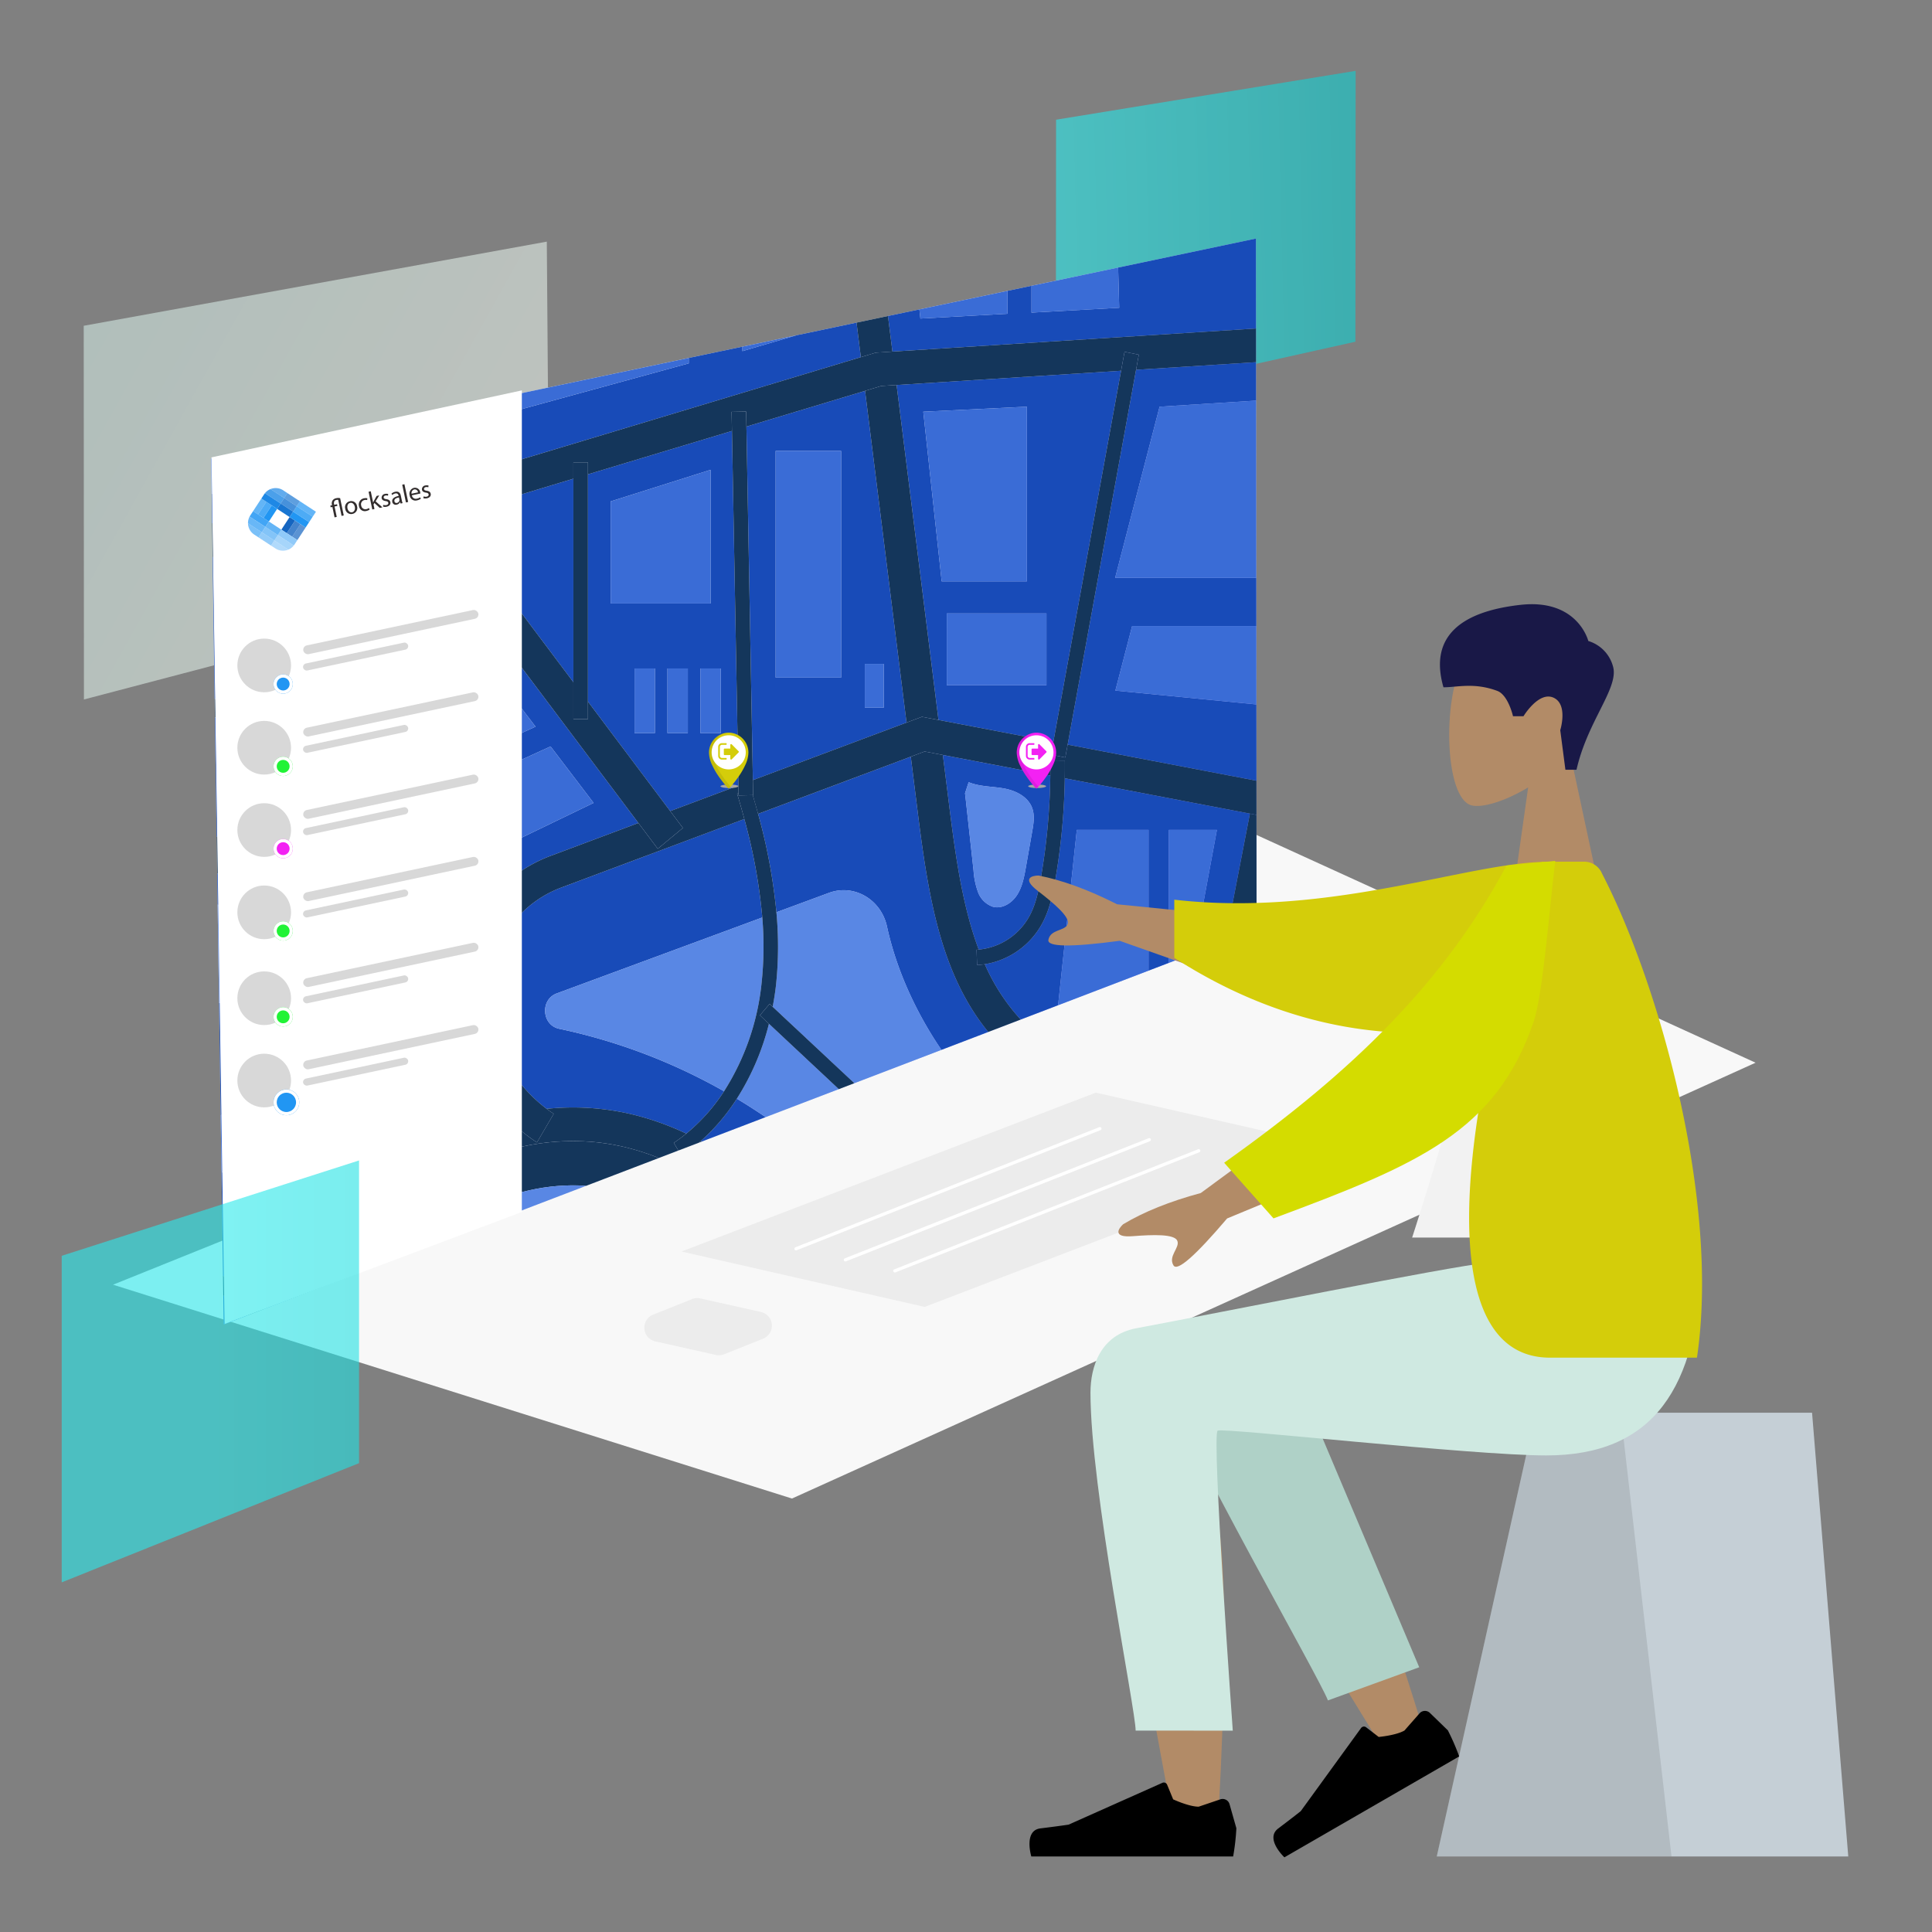 <svg xmlns="http://www.w3.org/2000/svg" xmlns:xlink="http://www.w3.org/1999/xlink" width="600" height="600" viewBox="0 0 600 600">
  <rect x="0" y="0" width="600" height="600" fill="#808080" stroke="none"/>
  <defs>
    <linearGradient id="linear-gradient" x1="0.065" y1="0.243" x2="0.97" y2="0.63" gradientUnits="objectBoundingBox">
      <stop offset="0" stop-color="#fff"/>
      <stop offset="0.613" stop-color="#e1e3f5"/>
      <stop offset="1" stop-color="#9aa5ff"/>
    </linearGradient>
    <linearGradient id="linear-gradient-2" x1="-0.051" y1="0.156" x2="0.895" y2="0.673" gradientUnits="objectBoundingBox">
      <stop offset="0" stop-color="#d0e8e2"/>
      <stop offset="0.5" stop-color="#dcece5"/>
      <stop offset="1" stop-color="#e8efe8"/>
    </linearGradient>
    <linearGradient id="linear-gradient-3" x1="0.018" y1="0.538" x2="1.045" y2="0.511" gradientUnits="objectBoundingBox">
      <stop offset="0" stop-color="#2aeaec"/>
      <stop offset="0.5" stop-color="#1ddbdd"/>
      <stop offset="1" stop-color="#0fccce"/>
    </linearGradient>
    <clipPath id="clip-path">
      <path id="Path_2048" data-name="Path 2048" d="M213.827-114.132l.2,214.52L-106.734,223.109l-3.9-268.935Z" transform="translate(110.633 114.132)" fill="url(#linear-gradient)"/>
    </clipPath>
    <linearGradient id="linear-gradient-5" x1="0.5" y1="0.5" x2="2.104" y2="0.5" xlink:href="#linear-gradient-3"/>
    <clipPath id="clip-path-2">
      <rect width="127.801" height="137.803" fill="none"/>
    </clipPath>
    <clipPath id="clip-dashboard-user">
      <rect width="600" height="600"/>
    </clipPath>
  </defs>
  <g id="dashboard-user" clip-path="url(#clip-dashboard-user)">
    <g id="Group_2608" data-name="Group 2608" transform="translate(-26 -8)">
      <g id="Group_2388" data-name="Group 2388" transform="translate(61.113 265.487)">
        <g id="Group_2387" data-name="Group 2387" transform="translate(0 0)">
          <path id="Path_2039" data-name="Path 2039" d="M337.842,2.341,38.586,137.693-172.253,71.282,178.881-70.205Z" transform="translate(172.253 70.205)" fill="#f8f8f8"/>
        </g>
      </g>
      <g id="Group_2390" data-name="Group 2390" transform="translate(226.09 411.127)">
        <g id="Group_2389" data-name="Group 2389" transform="translate(0 0)">
          <path id="Path_2040" data-name="Path 2040" d="M23.508,6.62,11.4,11.455a4.373,4.373,0,0,1-2.57.206L-9.977,7.451a4.361,4.361,0,0,1-.665-8.3L1.464-5.688a4.356,4.356,0,0,1,2.569-.2l18.81,4.209A4.36,4.36,0,0,1,23.508,6.62Z" transform="translate(13.385 5.999)" fill="#ececec"/>
        </g>
      </g>
      <g id="Group_2395" data-name="Group 2395" transform="translate(237.65 347.324)">
        <g id="Group_2391" data-name="Group 2391" transform="translate(0 0)">
          <path id="Path_2041" data-name="Path 2041" d="M135.232-5.271,6.563,44.076l-75.513-17.2L59.719-22.473Z" transform="translate(68.95 22.473)" fill="#ececec"/>
        </g>
        <g id="Group_2392" data-name="Group 2392" transform="translate(35.552 11.192)">
          <path id="Path_2042" data-name="Path 2042" d="M-31.872,24.707,62.511-12.6" transform="translate(31.872 12.597)" fill="rgba(0,0,0,0)" stroke="#fff" stroke-linecap="round" stroke-linejoin="round" stroke-width="1"/>
        </g>
        <g id="Group_2393" data-name="Group 2393" transform="translate(50.899 14.623)">
          <path id="Path_2043" data-name="Path 2043" d="M-31.872,24.707,62.511-12.6" transform="translate(31.872 12.597)" fill="rgba(0,0,0,0)" stroke="#fff" stroke-linecap="round" stroke-linejoin="round" stroke-width="1"/>
        </g>
        <g id="Group_2394" data-name="Group 2394" transform="translate(66.246 18.057)">
          <path id="Path_2044" data-name="Path 2044" d="M-31.872,24.707,62.511-12.6" transform="translate(31.872 12.597)" fill="rgba(0,0,0,0)" stroke="#fff" stroke-linecap="round" stroke-linejoin="round" stroke-width="1"/>
        </g>
      </g>
      <g id="Group_2399" data-name="Group 2399" transform="translate(52 83.041)" opacity="0.6">
        <g id="Group_2398" data-name="Group 2398" transform="translate(0 0)">
          <path id="Path_2046" data-name="Path 2046" d="M-48.838-21.634,94.978-47.765l.808,104.211L-48.77,94.422Z" transform="translate(48.838 47.765)" fill="url(#linear-gradient-2)"/>
        </g>
      </g>
      <g id="Group_2401" data-name="Group 2401" transform="translate(353.895 30)" opacity="0.6">
        <g id="Group_2400" data-name="Group 2400">
          <path id="Path_2047" data-name="Path 2047" d="M-31.365-20.228,61.673-35.4l-.08,84.116L-31.445,69.44Z" transform="translate(31.445 35.405)" fill="url(#linear-gradient-3)"/>
        </g>
      </g>
      <g id="Group_2403" data-name="Group 2403" transform="translate(91.579 82.085)">
        <g id="Group_2402" data-name="Group 2402" transform="translate(0 0)">
          <path id="Path_2048-2" data-name="Path 2048" d="M213.827-114.132l.2,214.52L-106.734,223.109l-3.9-268.935Z" transform="translate(110.633 114.132)" fill="url(#linear-gradient)"/>
        </g>
      </g>
      <g id="Mask_Group_2" data-name="Mask Group 2" transform="translate(91.579 82.085)" clip-path="url(#clip-path)">
        <g id="Group_2499" data-name="Group 2499" transform="translate(388.868 -0.023) rotate(90)">
          <g id="Group_2499-2" data-name="Group 2499" transform="translate(351.169 435.289)">
            <path id="Path_2108" data-name="Path 2108" d="M0,0,2.569.39V11.514l-1.253-.165Z" fill="#184bb8"/>
          </g>
          <g id="Group_2500" data-name="Group 2500" transform="translate(294.02 369.148)">
            <path id="Path_2109" data-name="Path 2109" d="M46.1,0c4.606,1.838,9.165,3.37,13.618,4.67v15.4H38.966V44.92H59.719V56.465L0,47.394A176.215,176.215,0,0,0,46.1,0Z" fill="#184bb8"/>
          </g>
          <g id="Group_2501" data-name="Group 2501" transform="translate(41.078 106.287)">
            <path id="Path_2110" data-name="Path 2110" d="M0,0,115.265,21.041,108.453,56.7,4.425,69.712ZM75.369,54.133h22.3V23.179h-22.3ZM65.4,55.714V29.252H11.162l1.56,32.175Z" fill="#184bb8"/>
          </g>
          <g id="Group_2502" data-name="Group 2502" transform="translate(272.871 425.173)">
            <path id="Path_2111" data-name="Path 2111" d="M74.765,20.824,0,10.947,11.691,0,73.437,9.378Z" fill="#184bb8"/>
          </g>
          <g id="Group_2503" data-name="Group 2503" transform="translate(34.669 5.343)">
            <path id="Path_2112" data-name="Path 2112" d="M0,0,133.9,57.975l-11.379,59.563L6.113,96.291ZM85.688,97.511l20.054,5.207L110.3,56.256,85.688,45.634Zm-14.936,5.281V48.348l-57.3-24.734,4.124,65.37Z" fill="#184bb8"/>
          </g>
          <g id="Group_2504" data-name="Group 2504" transform="translate(160.929 130.478)">
            <path id="Path_2113" data-name="Path 2113" d="M87.2,15.624A87.364,87.364,0,0,0,100.848,0l12.411,11.18a66.5,66.5,0,0,1-5.361,6.412C93.783,31.974,73.483,43.986,52.745,48.507c-8.44,1.84-13.32,10.256-10.447,18.033l6.023,16.306a176.348,176.348,0,0,0-30.563,5.69L0,41.114l17.632-2.2C45.019,35.485,69.159,31.37,87.2,15.624Z" fill="#184bb8"/>
          </g>
          <g id="Group_2505" data-name="Group 2505" transform="translate(47.32 172.917)">
            <path id="Path_2114" data-name="Path 2114" d="M0,12.881,103.021,0l17.868,47.714-109.793,2Zm98.389-5.8h-13.6v5.874h13.6ZM89.057,40.644V20.31H18.671V40.644Z" fill="#184bb8"/>
          </g>
          <g id="Group_2506" data-name="Group 2506" transform="translate(149.132 410.281)">
            <path id="Path_2115" data-name="Path 2115" d="M129.607,14.007l-11.8,11.048L57.21,17.05a13.69,13.69,0,0,0-14.287,7.62L22.775,68.607a12.385,12.385,0,0,0,1.484,12.775H0L37.387,0Z" fill="#184bb8"/>
          </g>
          <g id="Group_2507" data-name="Group 2507" transform="translate(74.604 276.374)">
            <path id="Path_2116" data-name="Path 2116" d="M11.66,38.7,0,0H63.191Z" fill="#184bb8"/>
          </g>
          <g id="Group_2508" data-name="Group 2508" transform="translate(304.51 64.114)">
            <path id="Path_2117" data-name="Path 2117" d="M0,19.537C14.877,10.228,30.85,4.624,43.807,1.307Q46.508.616,49.229,0V6.689h-2.4V20.395h2.4v22.94a60.2,60.2,0,0,0-3.125,5.21Zm36.544-7.13H22.149V26.115H36.544Z" fill="#184bb8"/>
          </g>
          <g id="Group_2509" data-name="Group 2509" transform="translate(160.402 128.265)">
            <path id="Path_2118" data-name="Path 2118" d="M49.572,6.235A20.082,20.082,0,0,1,60.433,22.227C47.7,27.019,32.869,29.257,16.8,31.267L0,33.367,6.374,0A200.1,200.1,0,0,1,37.888,2.885C41.639,3.531,45.944,4.375,49.572,6.235ZM23.785,5.627c-2.36-.416-4.847-.823-7.111-.068C12.981,6.79,11.068,10.7,10.4,14.37s-.522,7.52-1.946,10.99l3.456,1.128,2.034-.239L35.9,23.84a23.8,23.8,0,0,0,6.711-1.4,7.494,7.494,0,0,0,4.536-4.644c.742-2.857-1.128-5.864-3.695-7.5s-5.7-2.209-8.741-2.744Q29.249,6.59,23.785,5.627Z" fill="#184bb8"/>
          </g>
          <g id="Group_2510" data-name="Group 2510" transform="translate(89.004 256.191)">
            <path id="Path_2119" data-name="Path 2119" d="M92.52,0l10.245,27.356a44.413,44.413,0,0,0,13.066,18.386L39.674,151.247l-26.1,3.675L0,69.49Zm11.44,50.528L86.283,13.913,68.745,27.271l17.97,39.3ZM80.907,71.977,62.6,31.948,34.435,53.4l19.83,43.363ZM48.456,102.172,28.295,58.08,10.6,71.557,20.8,127.9Z" fill="#184bb8"/>
          </g>
          <g id="Group_2511" data-name="Group 2511" transform="translate(180.485)">
            <path id="Path_2120" data-name="Path 2120" d="M144.513,62.389c-11.554-3.963-21.5-8.185-27.541-16.273-3.377-4.523-5.487-10.349-6.27-17.313-.712-6.341-.273-12.908.151-19.26l-4.737-.287c-.437,6.54-.888,13.3-.131,20.029.869,7.742,3.266,14.287,7.118,19.449,5.925,7.938,14.769,12.417,25.083,16.231a144.55,144.55,0,0,0-24.645,13.507L0,56.495,10.791,0H173.253V53.921c-2.719.588-5.432,1.209-8.133,1.9A187.082,187.082,0,0,0,144.513,62.389ZM95.794,5.58H19V46.548H95.794Zm48.481,5.5H124.017V38.19h20.257Zm28.946,0H152.963V38.19H173.22Z" fill="#184bb8"/>
          </g>
          <g id="Group_2512" data-name="Group 2512" transform="translate(0)">
            <path id="Path_2121" data-name="Path 2121" d="M0,49.612v-11.9A46.611,46.611,0,0,1,12.752,34.19a4.936,4.936,0,0,0,4.427-5.232l-1.2-14.444A4.963,4.963,0,0,0,12.2,10.175L0,7.03V0H23.871l2.741,43.163A58.691,58.691,0,0,0,0,49.612Z" fill="#184bb8"/>
          </g>
          <g id="Group_2513" data-name="Group 2513" transform="translate(47.554)">
            <path id="Path_2122" data-name="Path 2122" d="M0,0H133.112L122.944,53.231ZM118.964,13.817l-44.319,2.8a2.987,2.987,0,0,0-1.116,5.742l40.51,17.8a3.187,3.187,0,0,0,4.442-2.214l3.809-20.607A3.072,3.072,0,0,0,118.964,13.817Z" fill="#184bb8"/>
          </g>
          <g id="Group_2514" data-name="Group 2514" transform="translate(0 355.201)">
            <path id="Path_2123" data-name="Path 2123" d="M31.121,65.967,0,70.346V52l18.663-1.87L5.353,26.06H0V19.526H1.739L0,16.379V0C2.034,2.7,4,5.391,5.876,8.143,17.974,25.916,25.86,45.554,31.121,65.967Z" fill="#184bb8"/>
          </g>
          <g id="Group_2515" data-name="Group 2515" transform="translate(3.145 328.538)">
            <path id="Path_2124" data-name="Path 2124" d="M7.009,9.233C4.6,6.113,2.249,3.055,0,0H75.755L89.1,84.027,46.714,89.993C41.005,67.223,32.293,45,18.656,24.974,14.945,19.522,10.909,14.291,7.009,9.233Zm17.959,8.025A173.1,173.1,0,0,1,53.606,75.632a4.717,4.717,0,0,0,5.232,3.3l15.1-2.059a4.538,4.538,0,0,0,4-5.134L68.667,13.921A4.662,4.662,0,0,0,63.994,10.1l-35.21.012A4.49,4.49,0,0,0,24.968,17.258Z" fill="#184bb8"/>
          </g>
          <g id="Group_2516" data-name="Group 2516" transform="translate(0 53.099)">
            <path id="Path_2125" data-name="Path 2125" d="M27.243,0,35.127,124.2,0,128.59V118.155l24.865-2.637L23.379,88.446H0V81.007H23.02l-1.5-27.241L0,54.345V8.195A47.462,47.462,0,0,1,27.243,0Z" fill="#184bb8"/>
          </g>
          <g id="Group_2517" data-name="Group 2517" transform="translate(0 187.106)">
            <path id="Path_2126" data-name="Path 2126" d="M76.462,131.491H0V68.808H11.737V46.666H0v-9.88H34.989L27.6,11.571,0,14.219V4.609L36.853,0ZM27.2,53.444V78.749H2.4V122.73h55.36L38.784,53.444Z" fill="#184bb8"/>
          </g>
          <g id="Group_2518" data-name="Group 2518" transform="translate(59.771 225.119)">
            <path id="Path_2127" data-name="Path 2127" d="M118.054,21.19,84.041,46.737H13.472L0,2.011,110.119,0ZM53.588,8.653H12.073l9.806,31.029H53.588ZM93.848,5.49H73.76v6.326H93.848Zm0,10.227H73.76v6.326H93.848ZM73.76,25.943v6.326H93.848V25.943Z" fill="#184bb8"/>
          </g>
          <g id="Group_2519" data-name="Group 2519" transform="translate(52.118 410.997)">
            <path id="Path_2128" data-name="Path 2128" d="M122.678,0,85.619,80.667H8.049C6.732,60.13,4.549,38.559,0,17.265ZM54.716,45.849h33.1l8.3-27.529H54.716ZM40.76,53.53v-32.5H24.471v32.5Z" fill="#184bb8"/>
          </g>
          <g id="Group_2520" data-name="Group 2520" transform="translate(190.842 297.423)">
            <path id="Path_2129" data-name="Path 2129" d="M44.066,15.491A47.02,47.02,0,0,0,51,14.976c.636-.1,1.269-.2,1.9-.32A57.769,57.769,0,0,0,81.72,0a98.055,98.055,0,0,0,27.221,46.154A122.365,122.365,0,0,0,144.9,69.876a171.916,171.916,0,0,1-48.39,48.231L0,103.448l40.472-88.1Q42.258,15.49,44.066,15.491Zm40.087,79.4L120.362,78.2,87.816,32.6,62.109,42.388Zm-51.79-33.4L13.718,93.323a2.889,2.889,0,0,0,2.226,4.294l30.239,4.2a2.959,2.959,0,0,0,3.362-3.73L37.951,62.058A3.113,3.113,0,0,0,32.364,61.491Z" fill="#184bb8"/>
          </g>
          <g id="Group_2521" data-name="Group 2521" transform="translate(264.426 89.895)">
            <path id="Path_2130" data-name="Path 2130" d="M61.165,65.82a26.083,26.083,0,0,0-8.272-33.914c-8.706-5.95-18.577-5.632-26.406.058C21.513,35.58,16.93,41.987,12.523,48.03L0,36.747c1.259-1.865,2.492-3.736,3.713-5.594,3.225-4.915,6.56-10,10.22-14.562A98.771,98.771,0,0,1,31.068,0L82.2,32.17c-.091.283-.192.561-.278.845-2.254,7.4-2.794,14.3-3.271,20.387-.242,3.1-.468,6.013-.894,8.446C75.96,72.1,69.331,81.82,60.916,91.629l-11.207-10.1A74.978,74.978,0,0,0,61.165,65.82ZM31.563,5.013l-5.818,6.621,11.985,9.552,5.818-6.621Z" fill="#184bb8"/>
          </g>
          <g id="Group_2522" data-name="Group 2522" transform="translate(180.288 217.71)">
            <path id="Path_2131" data-name="Path 2131" d="M61.466,84.61c-.507.094-1.02.181-1.537.257C43.345,87.353,27.1,77.941,21.314,62.5L0,5.58A170.708,170.708,0,0,1,30.582,0L54.13,63.745c1.862,5.278,9.862,4.8,11.011-.654A178.639,178.639,0,0,1,84.552,11.876,56.721,56.721,0,0,1,97.7,23.6a86.182,86.182,0,0,0-6.32,18.358,79.714,79.714,0,0,0-1.368,25.017A46.563,46.563,0,0,1,61.466,84.61Z" fill="#184bb8"/>
          </g>
          <g id="Group_2523" data-name="Group 2523" transform="translate(267.146 174.775)">
            <path id="Path_2132" data-name="Path 2132" d="M0,50.841A179.816,179.816,0,0,1,27.566,15.683C32.935,10.364,38.577,5.319,43.8,0L55.15,10.223C52.04,13.7,48.756,17.2,45.422,20.749,34.048,32.854,21.631,46.079,13.115,62A62.626,62.626,0,0,0,0,50.841Z" fill="#184bb8"/>
          </g>
          <g id="Group_2524" data-name="Group 2524" transform="translate(135.087 304.776)">
            <path id="Path_2133" data-name="Path 2133" d="M85.765,5.967,44.644,95.478,0,101.759,73.455,0A46.78,46.78,0,0,0,85.765,5.967ZM25.807,76.457l17.167,4.819,5.414-10.354L33.115,65.568Zm9.925-14.786,14.784,5.182,7.361-14.08-13.09-4.592Z" fill="#184bb8"/>
          </g>
          <g id="Group_2525" data-name="Group 2525" transform="translate(167.636 66.277)">
            <path id="Path_2134" data-name="Path 2134" d="M102.425,34.175C98.469,39.109,95,44.392,91.647,49.5c-5.609,8.55-10.909,16.627-18.205,22.992a62.078,62.078,0,0,1-15.69,9.832A24.809,24.809,0,0,0,44.587,64.243c-4.24-2.173-8.979-3.11-13.088-3.817A205.671,205.671,0,0,0,0,57.487L10.982,0,115.861,20.3A106.457,106.457,0,0,0,102.425,34.175ZM57.477,17.927,16.034,10.245V25.158H57.477ZM71.85,31.482H16.034V53.76L71.85,59.712Zm22.52-7.794L78.592,20.652V40.295H94.37Z" fill="#184bb8"/>
          </g>
          <g id="Group_2526" data-name="Group 2526" transform="translate(0 430.891)">
            <path id="Path_2135" data-name="Path 2135" d="M24.628,30.924V14H0V4.705L33.428,0c4.341,20.022,6.437,40.611,7.734,60.772H0V30.924Z" fill="#184bb8"/>
          </g>
          <g id="Group_2527" data-name="Group 2527" transform="translate(352.486 446.638)">
            <path id="Path_2136" data-name="Path 2136" d="M1.253.165V10.793L0,0Z" fill="#5987e4"/>
          </g>
          <g id="Group_2528" data-name="Group 2528" transform="translate(213.55 436.12)">
            <path id="Path_2137" data-name="Path 2137" d="M134.086,9.877l5.3,45.666H0L59.321,0Z" fill="#5987e4"/>
          </g>
          <g id="Group_2529" data-name="Group 2529" transform="translate(170.774 427.208)">
            <path id="Path_2138" data-name="Path 2138" d="M1.133,51.681,21.281,7.743A13.69,13.69,0,0,1,35.568.123l60.6,8.006L36.009,64.456H2.617A12.385,12.385,0,0,1,1.133,51.681Z" fill="#5987e4"/>
          </g>
          <g id="Group_2530" data-name="Group 2530" transform="translate(0 328.538)">
            <path id="Path_2139" data-name="Path 2139" d="M10.154,9.233c3.9,5.058,7.936,10.289,11.647,15.741C35.437,45,44.15,67.223,49.859,89.993L31.121,92.631C25.86,72.218,17.974,52.58,5.876,34.806,4,32.054,2.034,29.366,0,26.663V0H3.145C5.394,3.055,7.747,6.113,10.154,9.233Z" fill="#3a6cd6"/>
          </g>
          <g id="Group_2531" data-name="Group 2531" transform="translate(33.429 428.261)">
            <path id="Path_2140" data-name="Path 2140" d="M18.689,0c4.549,21.294,6.732,42.865,8.049,63.4h-19C6.437,43.241,4.341,22.652,0,2.63Z" fill="#3a6cd6"/>
          </g>
          <g id="Group_2532" data-name="Group 2532" transform="translate(269.879 118.787)">
            <path id="Path_2141" data-name="Path 2141" d="M72.763,246.4l-4.092-2.287q-1.369,2.221-2.812,4.4A122.362,122.362,0,0,1,29.9,224.789,98.054,98.054,0,0,1,2.682,178.635a52.664,52.664,0,0,0,8.165-9.731L1.953,163.7c-.484.749-1,1.479-1.535,2.2a79.714,79.714,0,0,1,1.368-25.017,86.181,86.181,0,0,1,6.32-18.358,48.055,48.055,0,0,1,2.87,3.887L15,124.017a53.044,53.044,0,0,0-4.622-6.031C18.9,102.067,31.315,88.842,42.689,76.737c3.334-3.547,6.618-7.047,9.728-10.526l3.7,3.335,3.261-3.282-3.917-3.528c8.415-9.809,15.044-19.53,16.839-29.782.426-2.433.652-5.343.894-8.446.477-6.09,1.017-12.991,3.271-20.387.086-.283.187-.561.279-.845L80.113,5.4,83.859,0V22.157c-.091,1.057-.175,2.1-.255,3.112-.258,3.312-.5,6.441-1.005,9.321C79.459,52.52,65.377,67.5,50.466,83.37,34.925,99.9,17.314,118.645,12.008,142.905c-5.633,25.742,4.069,54.441,25.317,74.892,14.206,13.674,30.962,21.892,46.535,26.815v10.418c-4.453-1.3-9.012-2.832-13.618-4.67C71.1,249.051,71.944,247.733,72.763,246.4Z" transform="translate(0)" fill="#14365b"/>
          </g>
          <g id="Group_2533" data-name="Group 2533" transform="translate(350.614 107.45)">
            <path id="Path_2142" data-name="Path 2142" d="M3.125,0V7.176L0,5.21A60.2,60.2,0,0,1,3.125,0Z" fill="#14365b"/>
          </g>
          <g id="Group_2534" data-name="Group 2534" transform="translate(280.311 140.944)">
            <path id="Path_2143" data-name="Path 2143" d="M1.576,120.748c5.306-24.26,22.917-43,38.458-59.535,14.912-15.867,28.993-30.85,32.133-48.78.5-2.88.747-6.008,1.005-9.321.079-1.013.164-2.055.255-3.112V42.772c-18.671,27.087-51.36,48.559-58.381,80.649-4.93,22.533,4.629,46.641,21.629,63,10.3,9.91,23.013,17.164,36.752,22.086v13.946C57.855,217.532,41.1,209.315,26.893,195.64,5.645,175.189-4.057,146.49,1.576,120.748Z" fill="#14365b"/>
          </g>
          <g id="Group_2535" data-name="Group 2535" transform="translate(294.063 183.716)">
            <path id="Path_2144" data-name="Path 2144" d="M1.3,80.649C8.316,48.559,41.005,27.087,59.676,0V165.738c-13.739-4.922-26.454-12.176-36.752-22.086C5.924,127.29-3.635,103.182,1.3,80.649Z" fill="#5987e4"/>
          </g>
          <g id="Group_2536" data-name="Group 2536" transform="translate(0 177.297)">
            <path id="Path_2145" data-name="Path 2145" d="M35.456,5.17l.158.525,1.24,4.115L0,14.418V4.392L35.127,0Z" fill="#14365b"/>
          </g>
          <g id="Group_2537" data-name="Group 2537" transform="translate(45.503 162.992)">
            <path id="Path_2146" data-name="Path 2146" d="M.3,17.784,0,13.008,104.027,0l-.982,5.14,1.792,4.785L1.816,22.807Z" fill="#14365b"/>
          </g>
          <g id="Group_2538" data-name="Group 2538" transform="translate(294.028 53.921)">
            <path id="Path_2147" data-name="Path 2147" d="M10.482,29.73,3.248,25.179,0,24.552A144.55,144.55,0,0,1,24.645,11.045c2.415.893,4.91,1.751,7.469,2.605l1.572-4.263c-.914-.306-1.817-.613-2.715-.919A187.084,187.084,0,0,1,51.578,1.9c2.7-.691,5.414-1.312,8.133-1.9V10.193q-2.72.619-5.422,1.307C41.332,14.817,25.358,20.421,10.482,29.73Z" fill="#14365b"/>
          </g>
          <g id="Group_2539" data-name="Group 2539" transform="translate(159.321 86.578)">
            <path id="Path_2148" data-name="Path 2148" d="M119.037,19.908c-3.66,4.563-7,9.647-10.22,14.562-1.22,1.858-2.454,3.73-3.713,5.594l-4.15-3.738-3.261,3.282,4.763,4.291A87.366,87.366,0,0,1,88.81,59.524C70.767,75.27,46.627,79.385,19.24,82.81l-17.632,2.2L0,80.718l1.081-5.664,16.8-2.1c16.069-2.01,30.9-4.248,43.633-9.041.018.227.043.454.051.682l4.741-.169a22,22,0,0,0-.24-2.4,62.075,62.075,0,0,0,15.69-9.832c7.3-6.364,12.6-14.441,18.205-22.992,3.354-5.111,6.822-10.394,10.778-15.327A106.456,106.456,0,0,1,124.176,0l9.713,1.881,2.284,1.436A98.77,98.77,0,0,0,119.037,19.908Z" fill="#14365b"/>
          </g>
          <g id="Group_2540" data-name="Group 2540" transform="translate(276.949 117.464)">
            <path id="Path_2149" data-name="Path 2149" d="M13.963,4.4c7.83-5.69,17.7-6.008,26.406-.058a26.084,26.084,0,0,1,8.272,33.914A74.987,74.987,0,0,1,37.186,53.963L0,20.461C4.407,14.418,8.989,8.011,13.963,4.4Z" fill="#5987e4"/>
          </g>
          <g id="Group_2541" data-name="Group 2541" transform="translate(210.87 217.332)">
            <path id="Path_2150" data-name="Path 2150" d="M20.648.63A77.041,77.041,0,0,1,53.971,12.254,178.64,178.64,0,0,0,34.56,63.469c-1.149,5.458-9.15,5.932-11.011.654L0,.378A107,107,0,0,1,20.648.63Z" transform="translate(0 0)" fill="#5987e4"/>
          </g>
          <g id="Group_2542" data-name="Group 2542" transform="translate(202.4 141.658)">
            <path id="Path_2151" data-name="Path 2151" d="M11.274,37.327C32.012,32.806,52.312,20.794,66.427,6.412A66.5,66.5,0,0,0,71.788,0L89.455,15.917,36.21,72.829c-2.148-.406-4.319-.76-6.528-1.012A113.984,113.984,0,0,0,6.85,71.666L.827,55.36C-2.046,47.583,2.834,39.167,11.274,37.327Z" transform="translate(0)" fill="#5987e4"/>
          </g>
          <g id="Group_2543" data-name="Group 2543" transform="translate(243.883 160.682)">
            <path id="Path_2152" data-name="Path 2152" d="M67.064,14.093C61.84,19.413,56.2,24.457,50.829,29.777A179.816,179.816,0,0,0,23.263,64.934,78.831,78.831,0,0,0,0,54.961L51.42,0Z" fill="#5987e4"/>
          </g>
          <g id="Group_2544" data-name="Group 2544" transform="translate(34.331 0)">
            <path id="Path_2153" data-name="Path 2153" d="M134.241,63.317.339,5.342,0,0H13.223L136.168,53.23Z" fill="#14365b"/>
          </g>
          <g id="Group_2545" data-name="Group 2545" transform="translate(178.617 56.494)">
            <path id="Path_2154" data-name="Path 2154" d="M168.008,65.57,116.876,33.4l-2.283-1.436-9.713-1.88L0,9.782,1.869,0,115.412,21.978l3.247.629,7.234,4.551L172,56.165l3.124,1.966v4.162l-3.745,5.4Z" fill="#14365b"/>
          </g>
          <g id="Group_2546" data-name="Group 2546" transform="translate(169.89 223.289)">
            <path id="Path_2155" data-name="Path 2155" d="M71.949,89.11a47.02,47.02,0,0,1-6.932.515q-1.806,0-3.594-.141l1.3-2.839-9.564-3.985-2.2,4.793a46.78,46.78,0,0,1-12.31-5.967l3.034-4.2-3.912-2.559-2.829,3.918A44.413,44.413,0,0,1,21.879,60.257L11.634,32.9l8.007-6.013-6.465-7.805L7.934,23.02,0,1.83l2.38-.043.151.452C5.215,1.429,7.832.689,10.4,0L31.713,56.918C37.5,72.362,53.744,81.773,70.328,79.287c.517-.076,1.03-.162,1.537-.257a46.563,46.563,0,0,0,28.543-17.638c.533-.719,1.052-1.449,1.535-2.2l8.893,5.207a52.664,52.664,0,0,1-8.165,9.731A57.769,57.769,0,0,1,73.852,88.79C73.218,88.908,72.585,89.014,71.949,89.11Z" fill="#14365b"/>
          </g>
          <g id="Group_2547" data-name="Group 2547" transform="translate(148.549)">
            <path id="Path_2156" data-name="Path 2156" d="M30.068,66.277,19.086,123.764c-1.78-.028-3.561-.04-5.339-.023l.05,4.519q2.213-.025,4.43,0l-6.374,33.367L10.771,167.3l1.608,4.3,17.759,47.422q-3.046.827-5.815,1.646v-.114l-4.662.085L1.792,172.917,0,168.132l.982-5.141,6.811-35.664,3.951.72.895-4.437-4-.73L20.022,63.318l1.926-10.087L32.117,0H42.727L31.936,56.495Z" fill="#14365b"/>
          </g>
          <g id="Group_2548" data-name="Group 2548" transform="translate(137.737 409.796)">
            <path id="Path_2157" data-name="Path 2157" d="M45.587,0l3.194.485L11.395,81.867H0L37.058,1.2Z" fill="#14365b"/>
          </g>
          <g id="Group_2549" data-name="Group 2549" transform="translate(179.731 305.95)">
            <path id="Path_2158" data-name="Path 2158" d="M43.322,0l9.565,3.985-1.3,2.839-40.472,88.1L3.654,93.788,0,94.3,41.12,4.793Z" fill="#14365b"/>
          </g>
          <g id="Group_2550" data-name="Group 2550" transform="translate(0 399.738)">
            <path id="Path_2159" data-name="Path 2159" d="M350.845,32.759l-4.718.5.18,1.558-61.744-9.378.808-.757-3.327-3.223-3.306,3.1-92.22-14.007-3.195-.485-8.529,1.2L52.118,28.523l-18.689,2.63L0,35.858V25.809L31.121,21.43l18.737-2.638,42.388-5.965.782,4.93,10.324-1.486-.778-4.9,26.1-3.675L127.3,9.6l3.912,2.56L135.087,6.8,179.73.515,183.385,0l7.456,1.133,96.508,14.658c-1.627,1.076-3.264,2.135-4.929,3.158l2.575,3.8q4.608-2.834,9.024-5.94l59.719,9.07V35.941l-2.57-.389Z" fill="#14365b"/>
          </g>
          <g id="Group_2551" data-name="Group 2551" transform="translate(78.9 325.681)">
            <path id="Path_2160" data-name="Path 2160" d="M6.3,2.857,10.1,0,23.673,85.43l.778,4.9L14.129,91.815l-.783-4.931L0,2.857Z" fill="#14365b"/>
          </g>
          <g id="Group_2552" data-name="Group 2552" transform="translate(23.872)">
            <path id="Path_2161" data-name="Path 2161" d="M16.91,101.633l-4.695-.858-.894,4.438,5.886,1.073L21.632,176l.3,4.778,1.514,5.021,11.1,36.837-4.66.086.091,4.518,5.924-.109,13.472,44.726H45.654v4.518h5.079l11.659,38.7L57.707,318.6H52.591L12.982,187.106l-1.24-4.114-.158-.525-.328-5.17L3.372,53.1c.649.008,1.3.025,1.948.06l.6-9.925c-1.058-.058-2.116-.076-3.175-.075L0,0H10.458L10.8,5.343Z" fill="#14365b"/>
          </g>
          <g id="Group_2553" data-name="Group 2553" transform="translate(257.014 122.904)">
            <path id="Path_2162" data-name="Path 2162" d="M38.29,37.778l.53-.566-3.542-3.006-.436.466L17.174,18.755,4.764,7.574,0,3.282,3.26,0,7.41,3.739,19.934,15.021l37.186,33.5,11.208,10.1,3.917,3.529-3.26,3.282-3.7-3.335L53.933,51.871Z" fill="#14365b"/>
          </g>
          <g id="Group_2554" data-name="Group 2554" transform="translate(172.27 212.825)">
            <path id="Path_2163" data-name="Path 2163" d="M92.571,16.76A77.039,77.039,0,0,0,59.249,5.136,107,107,0,0,0,38.6,4.884,170.7,170.7,0,0,0,8.019,10.464C5.452,11.153,2.835,11.893.151,12.7L0,12.251l.692-.012L.6,7.836q2.765-.815,5.815-1.646A176.363,176.363,0,0,1,36.981.5,113.975,113.975,0,0,1,59.812.649c2.209.252,4.38.606,6.528,1.012l-.9.957,3.542,3.006,2.627-2.807A78.834,78.834,0,0,1,94.876,12.79a62.622,62.622,0,0,1,13.115,11.157,53.005,53.005,0,0,1,4.622,6.031l-4.028,2.39a48.053,48.053,0,0,0-2.87-3.887A56.721,56.721,0,0,0,92.571,16.76Z" fill="#14365b"/>
          </g>
          <g id="Group_2555" data-name="Group 2555" transform="translate(237.715 157.109)">
            <path id="Path_2164" data-name="Path 2164" d="M54.577,0l3.542,3.006-.53.566L6.169,58.534,3.542,61.341,0,58.335l.9-.957L54.141.466Z" fill="#14365b"/>
          </g>
          <g id="Group_2556" data-name="Group 2556" transform="translate(183.671 97.761)">
            <path id="Path_2165" data-name="Path 2165" d="M0,0H55.815V28.23L0,22.277Z" fill="#3a6cd6"/>
          </g>
          <g id="Group_2557" data-name="Group 2557" transform="translate(183.671 76.523)">
            <path id="Path_2166" data-name="Path 2166" d="M0,0,41.441,7.682v7.23H0Z" fill="#3a6cd6"/>
          </g>
          <g id="Group_2558" data-name="Group 2558" transform="translate(246.228 86.928)">
            <path id="Path_2167" data-name="Path 2167" d="M0,0,15.778,3.037V19.644H0Z" fill="#3a6cd6"/>
          </g>
          <g id="Group_2559" data-name="Group 2559" transform="translate(168.853 133.402)">
            <path id="Path_2168" data-name="Path 2168" d="M38.7,12.657A7.494,7.494,0,0,1,34.16,17.3a23.8,23.8,0,0,1-6.711,1.4L5.49,21.112l-2.034.239L0,20.223c1.424-3.469,1.277-7.32,1.946-10.99S4.53,1.653,8.222.422c2.264-.755,4.752-.348,7.111.068q5.463.961,10.927,1.921C29.3,2.946,32.435,3.517,35,5.155S39.438,9.8,38.7,12.657Z" fill="#5987e4"/>
          </g>
          <g id="Group_2560" data-name="Group 2560" transform="translate(162.297 123.733)">
            <path id="Path_2169" data-name="Path 2169" d="M49.927,6.788A24.809,24.809,0,0,1,63.091,24.871a22,22,0,0,1,.24,2.4l-4.741.169c-.008-.229-.033-.455-.051-.682A20.082,20.082,0,0,0,47.677,10.767c-3.628-1.86-7.933-2.7-11.684-3.35A200.1,200.1,0,0,0,4.48,4.532Q2.264,4.5.05,4.527L0,.008C1.779-.009,3.559,0,5.339.031a205.671,205.671,0,0,1,31.5,2.94C40.947,3.678,45.687,4.615,49.927,6.788Z" transform="translate(0 0)" fill="#14365b"/>
          </g>
          <g id="Group_2561" data-name="Group 2561" transform="translate(199.488 5.58)">
            <rect id="Rectangle_1" data-name="Rectangle 1" width="76.791" height="40.969" fill="#3a6cd6"/>
          </g>
          <g id="Group_2562" data-name="Group 2562" transform="translate(304.502 11.077)">
            <rect id="Rectangle_2" data-name="Rectangle 2" width="20.258" height="27.112" fill="#3a6cd6"/>
          </g>
          <g id="Group_2563" data-name="Group 2563" transform="translate(333.448 11.077)">
            <rect id="Rectangle_3" data-name="Rectangle 3" width="20.258" height="27.112" fill="#3a6cd6"/>
          </g>
          <g id="Group_2564" data-name="Group 2564" transform="translate(286.064 9.256)">
            <path id="Path_2170" data-name="Path 2170" d="M7.525,39.478C3.673,34.316,1.277,27.771.407,20.029-.35,13.3.1,6.54.538,0L5.274.286c-.424,6.353-.863,12.919-.151,19.261.783,6.964,2.893,12.79,6.27,17.313C17.43,44.948,27.38,49.17,38.935,53.133c.9.306,1.8.613,2.714.919l-1.572,4.263c-2.559-.855-5.054-1.712-7.469-2.605C22.294,51.9,13.451,47.416,7.525,39.478Z" transform="translate(0)" fill="#14365b"/>
          </g>
          <g id="Group_2565" data-name="Group 2565" transform="translate(290.171 94.908)">
            <path id="Path_2171" data-name="Path 2171" d="M0,6.621,5.819,0,17.8,9.552l-5.819,6.62Z" fill="#3a6cd6"/>
          </g>
          <g id="Group_2566" data-name="Group 2566" transform="translate(35.193 100.776)">
            <path id="Path_2172" data-name="Path 2172" d="M0,4.437.893,0l4.7.857L122,22.106l4,.729-.893,4.438-3.951-.721L5.885,5.512Z" fill="#14365b"/>
          </g>
          <g id="Group_2567" data-name="Group 2567" transform="translate(0 43.163)">
            <path id="Path_2173" data-name="Path 2173" d="M29.787.075,29.191,10c-.649-.035-1.3-.051-1.948-.06A47.462,47.462,0,0,0,0,18.131V6.449A58.69,58.69,0,0,1,26.612,0C27.67,0,28.728.017,29.787.075Z" fill="#14365b"/>
          </g>
          <g id="Group_2568" data-name="Group 2568" transform="translate(0 242.372)">
            <path id="Path_2174" data-name="Path 2174" d="M81.578,76.225l4.685-3.518L137.795,34h11.436V29.483h-5.42L177.824,3.936,183.065,0l6.465,7.805-8.006,6.013L89,83.309l-3.8,2.857H0V76.225H81.578Z" fill="#14365b"/>
          </g>
          <g id="Group_2569" data-name="Group 2569" transform="translate(27.205 338.638)">
            <path id="Path_2175" data-name="Path 2175" d="M4.723.012,39.933,0a4.662,4.662,0,0,1,4.673,3.821l9.274,57.818a4.538,4.538,0,0,1-4,5.134l-15.1,2.059a4.717,4.717,0,0,1-5.232-3.3A173.1,173.1,0,0,0,.907,7.158,4.49,4.49,0,0,1,4.723.012Z" fill="#5987e4"/>
          </g>
          <g id="Group_2570" data-name="Group 2570" transform="translate(0 7.03)">
            <path id="Path_2176" data-name="Path 2176" d="M15.976,7.484l1.2,14.444a4.936,4.936,0,0,1-4.427,5.232A46.611,46.611,0,0,0,0,30.679V0L12.2,3.145A4.963,4.963,0,0,1,15.976,7.484Z" fill="#5987e4"/>
          </g>
          <g id="Group_2571" data-name="Group 2571" transform="translate(282.421 362.902)">
            <path id="Path_2177" data-name="Path 2177" d="M53.318,4.4Q54.759,2.218,56.13,0l4.092,2.287c-.82,1.332-1.664,2.65-2.522,3.96A176.219,176.219,0,0,1,11.6,53.641q-4.417,3.1-9.024,5.94L0,55.786c1.664-1.023,3.3-2.082,4.929-3.158A171.916,171.916,0,0,0,53.318,4.4Z" fill="#14365b"/>
          </g>
          <g id="Group_2572" data-name="Group 2572" transform="translate(53.755 220.546)">
            <path id="Path_2178" data-name="Path 2178" d="M118.514,4.531l-2.38.043L6.015,6.584.091,6.693,0,2.175,4.66,2.09l109.793-2L119.115,0l0,.116.088,4.4Z" fill="#14365b"/>
          </g>
          <g id="Group_2573" data-name="Group 2573" transform="translate(52.24 135.538)">
            <path id="Path_2179" data-name="Path 2179" d="M54.243,0V26.463L1.561,32.176,0,0Z" fill="#3a6cd6"/>
          </g>
          <g id="Group_2574" data-name="Group 2574" transform="translate(116.448 129.466)">
            <rect id="Rectangle_4" data-name="Rectangle 4" width="22.302" height="30.953" fill="#3a6cd6"/>
          </g>
          <g id="Group_2575" data-name="Group 2575" transform="translate(120.357 50.977)">
            <path id="Path_2180" data-name="Path 2180" d="M20.054,57.084,0,51.877V0L24.609,10.622Z" fill="#3a6cd6"/>
          </g>
          <g id="Group_2576" data-name="Group 2576" transform="translate(48.117 28.956)">
            <path id="Path_2181" data-name="Path 2181" d="M57.3,24.734V79.179L4.123,65.37,0,0Z" fill="#3a6cd6"/>
          </g>
          <g id="Group_2577" data-name="Group 2577" transform="translate(326.659 76.523)">
            <rect id="Rectangle_5" data-name="Rectangle 5" width="14.394" height="13.707" fill="#3a6cd6"/>
          </g>
          <g id="Group_2578" data-name="Group 2578" transform="translate(351.334 70.803)">
            <rect id="Rectangle_6" data-name="Rectangle 6" width="2.405" height="13.707" fill="#3a6cd6"/>
          </g>
          <g id="Group_2579" data-name="Group 2579" transform="translate(2.405 240.551)">
            <path id="Path_2182" data-name="Path 2182" d="M55.36,69.286H0V25.3H24.8V0H36.379Z" fill="#3a6cd6"/>
          </g>
          <g id="Group_2580" data-name="Group 2580" transform="translate(0 198.678)">
            <path id="Path_2183" data-name="Path 2183" d="M34.989,25.214H0V2.648L27.6,0Z" fill="#3a6cd6"/>
          </g>
          <g id="Group_2581" data-name="Group 2581" transform="translate(0 233.773)">
            <rect id="Rectangle_7" data-name="Rectangle 7" width="11.737" height="22.142" fill="#3a6cd6"/>
          </g>
          <g id="Group_2582" data-name="Group 2582" transform="translate(119.242 13.81)">
            <path id="Path_2184" data-name="Path 2184" d="M50.6,3.534,46.792,24.141a3.187,3.187,0,0,1-4.442,2.214L1.84,8.551A2.987,2.987,0,0,1,2.956,2.809L47.275.007A3.072,3.072,0,0,1,50.6,3.534Z" fill="#5987e4"/>
          </g>
          <g id="Group_2583" data-name="Group 2583" transform="translate(157.748 270.103)">
            <path id="Path_2185" data-name="Path 2185" d="M17.539,0,35.215,36.615,17.971,52.66,0,13.359Z" fill="#3a6cd6"/>
          </g>
          <g id="Group_2584" data-name="Group 2584" transform="translate(123.44 288.139)">
            <path id="Path_2186" data-name="Path 2186" d="M28.168,0l18.3,40.029L19.83,64.818,0,21.454Z" fill="#3a6cd6"/>
          </g>
          <g id="Group_2585" data-name="Group 2585" transform="translate(99.602 314.27)">
            <path id="Path_2187" data-name="Path 2187" d="M17.7,0,37.858,44.092,10.2,69.824,0,13.478Z" fill="#3a6cd6"/>
          </g>
          <g id="Group_2586" data-name="Group 2586" transform="translate(106.834 429.317)">
            <path id="Path_2188" data-name="Path 2188" d="M33.1,27.528H0V0H41.406Z" fill="#3a6cd6"/>
          </g>
          <g id="Group_2587" data-name="Group 2587" transform="translate(76.588 432.028)">
            <rect id="Rectangle_8" data-name="Rectangle 8" width="16.289" height="32.499" fill="#3a6cd6"/>
          </g>
          <g id="Group_2588" data-name="Group 2588" transform="translate(65.99 193.227)">
            <rect id="Rectangle_9" data-name="Rectangle 9" width="70.387" height="20.334" fill="#3a6cd6"/>
          </g>
          <g id="Group_2589" data-name="Group 2589" transform="translate(132.107 180)">
            <rect id="Rectangle_10" data-name="Rectangle 10" width="13.603" height="5.874" fill="#3a6cd6"/>
          </g>
          <g id="Group_2590" data-name="Group 2590" transform="translate(71.843 233.773)">
            <path id="Path_2189" data-name="Path 2189" d="M0,0H41.515V31.028H9.807Z" fill="#3a6cd6"/>
          </g>
          <g id="Group_2591" data-name="Group 2591" transform="translate(133.53 230.61)">
            <rect id="Rectangle_11" data-name="Rectangle 11" width="20.088" height="6.326" fill="#3a6cd6"/>
          </g>
          <g id="Group_2592" data-name="Group 2592" transform="translate(133.53 240.836)">
            <rect id="Rectangle_12" data-name="Rectangle 12" width="20.088" height="6.326" fill="#3a6cd6"/>
          </g>
          <g id="Group_2593" data-name="Group 2593" transform="translate(133.53 251.061)">
            <rect id="Rectangle_13" data-name="Rectangle 13" width="20.088" height="6.326" fill="#3a6cd6"/>
          </g>
          <g id="Group_2594" data-name="Group 2594" transform="translate(69.525 271.855)">
            <path id="Path_2190" data-name="Path 2190" d="M79.706,0V4.519H0V0H79.706Z" fill="#14365b"/>
          </g>
          <g id="Group_2595" data-name="Group 2595" transform="translate(204.169 357.422)">
            <path id="Path_2191" data-name="Path 2191" d="M36.217,38.093a2.959,2.959,0,0,1-3.362,3.73l-30.239-4.2A2.889,2.889,0,0,1,.39,33.324L19.036,1.492a3.113,3.113,0,0,1,5.588.566Z" fill="#5987e4"/>
          </g>
          <g id="Group_2596" data-name="Group 2596" transform="translate(0 106.864)">
            <path id="Path_2192" data-name="Path 2192" d="M23.02,27.242H0V.58L21.524,0Z" fill="#3a6cd6"/>
          </g>
          <g id="Group_2597" data-name="Group 2597" transform="translate(0 141.546)">
            <path id="Path_2193" data-name="Path 2193" d="M24.865,27.072,0,29.709V0H23.379Z" fill="#3a6cd6"/>
          </g>
          <g id="Group_2598" data-name="Group 2598" transform="translate(0 371.58)">
            <path id="Path_2194" data-name="Path 2194" d="M0,3.146V0L1.74,3.146Z" fill="#3a6cd6"/>
          </g>
          <g id="Group_2599" data-name="Group 2599" transform="translate(0 381.261)">
            <path id="Path_2195" data-name="Path 2195" d="M18.663,24.071,0,25.94V0H5.353Z" fill="#3a6cd6"/>
          </g>
          <g id="Group_2600" data-name="Group 2600" transform="translate(206.783 421.193)">
            <path id="Path_2196" data-name="Path 2196" d="M71.957,3.095,75.262,0l3.327,3.222-.809.757L66.089,14.926,6.768,70.47H0L60.157,14.143Z" fill="#14365b"/>
          </g>
          <g id="Group_2601" data-name="Group 2601" transform="translate(346.128 432.498)">
            <path id="Path_2197" data-name="Path 2197" d="M.181,2.053,0,.5,4.717,0l.324,2.792L6.358,14.14,7.611,24.934V59.165h-.8L1.509,13.5Z" fill="#14365b"/>
          </g>
          <g id="Group_2602" data-name="Group 2602" transform="translate(127.304 298.014)">
            <path id="Path_2198" data-name="Path 2198" d="M80.36,0l3.911,2.559-3.033,4.2L7.784,108.522l-3.872,5.365L0,111.327l1.374-1.9L77.532,3.919Z" fill="#14365b"/>
          </g>
          <g id="Group_2603" data-name="Group 2603" transform="translate(0 444.888)">
            <rect id="Rectangle_14" data-name="Rectangle 14" width="24.628" height="16.927" fill="#3a6cd6"/>
          </g>
          <g id="Group_2604" data-name="Group 2604" transform="translate(332.986 389.215)">
            <rect id="Rectangle_15" data-name="Rectangle 15" width="20.753" height="24.853" fill="#5987e4"/>
          </g>
          <g id="Group_2605" data-name="Group 2605" transform="translate(252.95 330.021)">
            <path id="Path_2199" data-name="Path 2199" d="M58.253,45.6,22.044,62.294,0,9.79,25.707,0Z" fill="#3a6cd6"/>
          </g>
          <g id="Group_2606" data-name="Group 2606" transform="translate(160.894 370.344)">
            <path id="Path_2200" data-name="Path 2200" d="M17.167,15.708,0,10.888,7.309,0,22.581,5.354Z" fill="#3a6cd6"/>
          </g>
          <g id="Group_2607" data-name="Group 2607" transform="translate(170.819 352.957)">
            <path id="Path_2201" data-name="Path 2201" d="M14.783,18.672,0,13.49,9.056,0,22.145,4.592Z" fill="#3a6cd6"/>
          </g>
        </g>
      </g>
      <path id="Path_2107" data-name="Path 2107" d="M-34.82-166.45l96.381-20.795V67.9L-30.776,102.7Z" transform="translate(126.504 316.487)" fill="#fff"/>
      <g id="Group_2482" data-name="Group 2482" transform="translate(45.168 368.388)" opacity="0.6">
        <g id="Group_2481" data-name="Group 2481" transform="translate(0 0)">
          <path id="Path_2107-2" data-name="Path 2107" d="M-31.181-14.632,61.155-44.245V49.763L-31.181,86.779Z" transform="translate(31.181 44.245)" fill="url(#linear-gradient-5)"/>
        </g>
      </g>
      <g id="Flock-Sales" transform="translate(101.091 161.68) rotate(-11.81)">
        <g id="Group_2336" data-name="Group 2336" transform="translate(2.486 2.382)">
          <rect id="Rectangle_713" data-name="Rectangle 713" width="67.499" height="15" transform="translate(0 0)" fill="none"/>
        </g>
        <g id="Group_2332" data-name="Group 2332" transform="translate(0 0)">
          <g id="Group_2330" data-name="Group 2330" transform="translate(0 0)">
            <path id="Path_1" data-name="Path 1" d="M21.4,9.774,16.227,4.605l-2.2-2.2-.034-.034-.819-.823-.3-.306c-.061-.058-.123-.116-.187-.174a.455.455,0,0,0-.067-.053.6.6,0,0,0-.082-.073c-.053-.04-.105-.08-.153-.113-.073-.058-.15-.11-.223-.158A.474.474,0,0,0,12.1.638h0c-.085-.053-.172-.106-.264-.153S11.662.4,11.577.363a.5.5,0,0,0-.061-.024c-.071-.031-.138-.058-.208-.082a.06.06,0,0,0-.034-.009c-.082-.031-.168-.058-.254-.083s-.184-.053-.272-.07L10.491.051c-.053-.009-.1-.015-.147-.021L10.239.018c-.046,0-.1-.009-.144-.009L9.847,0c-.073,0-.146,0-.22.006-.122.006-.242.018-.37.037C9.23.046,9.2.05,9.169.055a.76.76,0,0,0-.089.015.576.576,0,0,0-.1.018h0s0,0-.007,0C8.9.1,8.836.12,8.771.138A3.934,3.934,0,0,0,8.046.4L7.927.451c-.058.027-.113.058-.171.092s-.105.064-.162.1A.627.627,0,0,0,7.5.7c-.123.082-.239.168-.355.264v0h0L7.1,1v0c-.043.037-.092.076-.138.119s-.092.083-.132.123v0L5.707,2.373h0l-.053.053L3.495,4.583l-1.1,1.1L1.253,6.822c-.073.073-.141.147-.2.223l-.006.006a.174.174,0,0,0-.022.027C1.011,7.088,1,7.1.993,7.11v0a1.521,1.521,0,0,0-.11.135c-.006.006-.009.015-.015.022-.053.07-.106.141-.15.211s-.1.15-.144.226-.082.153-.123.232a2.351,2.351,0,0,0-.105.22.063.063,0,0,0-.012.028c-.031.077-.061.153-.089.23s-.053.162-.08.247S.123,8.828.1,8.914c-.009.04-.018.08-.028.122l-.009.053A4.409,4.409,0,0,0,0,9.658c0,.064,0,.128,0,.193s0,.126,0,.19.006.122.012.184.012.132.022.2l.019.119c0,.022.009.046.012.07.009.046.019.092.028.135v0c.015.068.031.131.046.2.009.037.021.073.031.113.021.073.046.141.07.214.022.058.043.11.067.168s.043.11.067.168a4.786,4.786,0,0,0,.26.489c.012.022.027.037.039.058.037.053.07.106.106.158s.076.1.116.15l.043.058c.009.012.036.046.064.08s.058.068.067.08l.018.022.158.168,1.126,1.122.575.575.019.022.523.52,2.154,2.153,1.177,1.181c.049.046.1.095.153.141a.475.475,0,0,0,.058.053,2.582,2.582,0,0,0,.2.162.611.611,0,0,0,.1.076c.061.046.119.089.184.128.092.058.183.116.281.168a2.51,2.51,0,0,0,.238.119,1.284,1.284,0,0,0,.165.07c.036.019.077.034.116.049s.106.037.162.053l.3.092a.011.011,0,0,1,.009,0l.037.009s.006,0,.009,0l.04.009c.067.015.135.031.2.04s.147.024.22.031a.039.039,0,0,0,.019,0,2.512,2.512,0,0,0,.259.024c.086.006.172.009.254.009h.012c.128,0,.251-.006.376-.015.016,0,.031,0,.046-.006a3.849,3.849,0,0,0,.385-.053c.043-.006.086-.015.126-.024a.011.011,0,0,0,.009,0c.07-.015.144-.034.218-.053s.123-.037.186-.058l.132-.043c.043-.015.085-.034.128-.053l.416-.2c.07-.037.135-.073.2-.116s.122-.073.181-.113l.049-.037c.046-.031.089-.064.132-.095a.248.248,0,0,0,.034-.024l.009-.009a.98.98,0,0,0,.106-.089h0a3.3,3.3,0,0,0,.288-.257l1.144-1.147v0l.982-.982,2.322-2.322,1.419-1.419h0l1.419-1.416v-.006l1.232-1.232a.121.121,0,0,0,.028-.077.089.089,0,0,0-.018-.063ZM9.816,13.093,6.549,9.826h0l3.3-3.306,3.272,3.272Z" transform="translate(0 0.001)" fill="#fff"/>
            <g id="Group_2329" data-name="Group 2329" transform="translate(0.004 0)">
              <g id="Group_2297" data-name="Group 2297" transform="translate(9.811 9.788)">
                <g id="Group_2296" data-name="Group 2296" transform="translate(0 0)">
                  <g id="Group_2293" data-name="Group 2293">
                    <rect id="Rectangle_714" data-name="Rectangle 714" width="4.675" height="2.007" transform="translate(0 3.306) rotate(-45)" fill="#1565c0"/>
                  </g>
                  <g id="Group_2294" data-name="Group 2294" transform="translate(1.421 1.419)" opacity="0.8">
                    <path id="Path_2" data-name="Path 2" d="M4.725,1.419,3.305,0,0,3.306,1.42,4.725,4.005,2.139l.722-.721Z" fill="#1565c0"/>
                  </g>
                  <g id="Group_2295" data-name="Group 2295" transform="translate(2.842 2.839)" opacity="0.7">
                    <path id="Path_3" data-name="Path 3" d="M4.665,1.361,2.343,3.683l-.981.982v0L0,3.306,3.307,0Z" fill="#1565c0"/>
                  </g>
                </g>
              </g>
              <g id="Group_2302" data-name="Group 2302" transform="translate(5.705 0)">
                <g id="Group_2301" data-name="Group 2301" transform="translate(0 0)">
                  <g id="Group_2298" data-name="Group 2298" transform="translate(3.371 0)" opacity="0.7">
                    <path id="Path_4" data-name="Path 4" d="M4.912,2.377l-1.3,1.3L2.19,2.261,1.9,1.967,1.129,1.2.771.839,0,.071A.729.729,0,0,1,.089.055C.119.049.15.046.177.043.3.025.422.013.547.006.62,0,.693,0,.767,0l.248.009c.049,0,.1.006.143.009L1.263.03c.049.006.1.012.147.021l.257.043c.089.019.183.043.272.07s.171.053.254.083a.061.061,0,0,1,.034.009c.07.024.138.053.208.082A.494.494,0,0,1,2.5.363c.085.04.172.082.254.122s.177.1.264.153h0a.442.442,0,0,1,.062.037c.073.049.15.1.223.158.049.034.1.073.153.113a.645.645,0,0,1,.082.073.5.5,0,0,1,.068.053c.064.058.126.116.186.174l.3.306Z" fill="#1e88e5"/>
                  </g>
                  <g id="Group_2299" data-name="Group 2299" transform="translate(1.434 0.072)" opacity="0.8">
                    <path id="Path_5" data-name="Path 5" d="M5.548,3.608,4.129,5.028,2.71,3.608,1.291,2.189,0,.9v0C.116.8.232.715.355.631a.616.616,0,0,1,.1-.058,1.65,1.65,0,0,1,.162-.1C.671.442.727.408.785.381L.9.328A3.936,3.936,0,0,1,1.63.068a2.02,2.02,0,0,1,.2-.046s0,0,.006,0h0A.567.567,0,0,1,1.939,0l.771.768,0,0,.361.358Z" fill="#1e88e5"/>
                  </g>
                  <g id="Group_2300" data-name="Group 2300" transform="translate(0 0.969)">
                    <path id="Path_6" data-name="Path 6" d="M5.563,4.13,4.144,5.549,2.725,4.13,1.3,2.711,0,1.4,1.119.282v0C1.159.239,1.2.2,1.25.156L1.388.037v0L1.431,0h0L2.725,1.291,4.144,2.71Z" fill="#1e88e5"/>
                  </g>
                </g>
              </g>
              <g id="Group_2307" data-name="Group 2307" transform="translate(0 5.675)">
                <g id="Group_2306" data-name="Group 2306" transform="translate(0 0)">
                  <g id="Group_2303" data-name="Group 2303" transform="translate(0.988 0)">
                    <path id="Path_7" data-name="Path 7" d="M5.551,4.151,4.139,5.567,1.309,2.738l.031-.031-.046.018L0,1.435v0c.009-.009.018-.021.027-.031a.163.163,0,0,1,.022-.027l.006-.006c.064-.076.131-.15.2-.223L1.407,0,3.291,1.884l-.006,0L4.371,2.97Z" fill="#42a5f5"/>
                  </g>
                  <g id="Group_2304" data-name="Group 2304" transform="translate(0.074 1.436)" opacity="0.8">
                    <path id="Path_8" data-name="Path 8" d="M5.049,4.134,3.63,5.554,2.211,4.134,2.07,3.994.792,2.715,0,1.923C.009,1.88.018,1.841.027,1.8c.019-.085.037-.168.061-.251s.049-.165.08-.248.058-.153.089-.23a.06.06,0,0,1,.012-.027A2.046,2.046,0,0,1,.375.825C.414.746.451.667.5.593S.589.443.641.367s.1-.141.15-.211C.8.149.8.14.806.135A1.532,1.532,0,0,1,.916,0L2.21,1.294,3.433,2.517Z" fill="#42a5f5"/>
                  </g>
                  <g id="Group_2305" data-name="Group 2305" transform="translate(0 3.361)" opacity="0.7">
                    <path id="Path_9" data-name="Path 9" d="M3.7,3.628,2.374,4.956,1.248,3.833c-.053-.053-.11-.113-.158-.168l-.019-.022C1.062,3.631,1.035,3.6,1,3.563S.952,3.5.94,3.484L.9,3.426c-.04-.049-.08-.1-.116-.15S.711,3.17.676,3.117C.664,3.1.648,3.08.636,3.059a4.672,4.672,0,0,1-.26-.489C.352,2.512.327,2.46.309,2.4s-.046-.11-.067-.168C.218,2.16.193,2.092.172,2.019.163,1.98.15,1.943.141,1.906.126,1.842.11,1.778.1,1.711v0C.086,1.664.077,1.619.068,1.573c0-.024-.009-.049-.012-.07L.037,1.383c-.009-.064-.015-.128-.022-.2S.006,1.068,0,1,0,.878,0,.814,0,.686,0,.622A4.451,4.451,0,0,1,.068.053C.071.034.074.019.077,0L.868.792,2.147,2.07l.141.141Z" fill="#42a5f5"/>
                  </g>
                </g>
              </g>
              <g id="Group_2312" data-name="Group 2312" transform="translate(5.644 13.095)">
                <g id="Group_2311" data-name="Group 2311" transform="translate(0 0)">
                  <g id="Group_2308" data-name="Group 2308" transform="translate(1.325 1.417)" opacity="0.8">
                    <path id="Path_10" data-name="Path 10" d="M5.605,4.186a1,1,0,0,1-.106.089l-.009.009a.228.228,0,0,1-.034.024c-.043.03-.086.064-.131.095l-.049.037c-.058.039-.119.08-.18.113s-.131.08-.2.116l-.416.2c-.043.018-.086.037-.129.053l-.131.043c-.064.021-.126.043-.187.058s-.147.04-.217.053a.013.013,0,0,1-.009,0c-.039.009-.082.018-.126.024l-.841-.841L1.419,2.838,0,1.419,1.419,0Z" fill="#90caf9"/>
                  </g>
                  <g id="Group_2309" data-name="Group 2309" transform="translate(0 2.841)" opacity="0.7">
                    <path id="Path_11" data-name="Path 11" d="M5.007,3.677q-.191.036-.385.053c-.015,0-.031,0-.046.006-.126.009-.248.015-.376.015H4.187c-.082,0-.168,0-.254-.009a2.471,2.471,0,0,1-.26-.024.038.038,0,0,1-.018,0c-.073-.006-.147-.018-.22-.031s-.132-.024-.2-.04L3.2,3.636s-.006,0-.009,0l-.036-.009a.012.012,0,0,0-.009,0l-.3-.092-.162-.053a.837.837,0,0,1-.116-.049,1.282,1.282,0,0,1-.165-.07,2.484,2.484,0,0,1-.239-.119c-.1-.053-.189-.11-.281-.168-.064-.04-.122-.082-.183-.129a.621.621,0,0,1-.1-.076,2.371,2.371,0,0,1-.2-.162.527.527,0,0,1-.058-.053c-.053-.046-.105-.095-.153-.141L0,1.327,1.328,0,2.747,1.419,4.167,2.838Z" fill="#90caf9"/>
                  </g>
                  <g id="Group_2310" data-name="Group 2310" transform="translate(2.746 0)">
                    <path id="Path_12" data-name="Path 12" d="M5.619,4.2,4.475,5.346a3.286,3.286,0,0,1-.287.257h0L0,1.419,1.419,0,2.838,1.419Z" fill="#90caf9"/>
                  </g>
                </g>
              </g>
              <g id="Group_2316" data-name="Group 2316" transform="translate(13.117 5.644)">
                <g id="Group_2315" data-name="Group 2315" transform="translate(0 0)">
                  <g id="Group_2313" data-name="Group 2313" transform="translate(1.421 1.306)" opacity="0.8">
                    <path id="Path_13" data-name="Path 13" d="M5.622,4.2,4.2,5.619h0L0,1.419,1.419,0,2.838,1.419l1.193,1.19.226.23Z" fill="#2196f3"/>
                  </g>
                  <g id="Group_2314" data-name="Group 2314" transform="translate(2.841 0)" opacity="0.7">
                    <path id="Path_14" data-name="Path 14" d="M5.463,4.2a.118.118,0,0,1-.028.077L4.2,5.506v0L2.838,4.145,1.419,2.725,0,1.306,1.3,0,5.435,4.132A.088.088,0,0,1,5.463,4.2Z" fill="#2196f3"/>
                  </g>
                  <path id="Path_15" data-name="Path 15" d="M5.618,4.2,4.2,5.619l-2.78-2.78L0,1.419,1.419,0Z" transform="translate(0 2.726)" fill="#2196f3"/>
                </g>
              </g>
              <g id="Group_2318" data-name="Group 2318" transform="translate(2.394 2.373)">
                <g id="Group_2317" data-name="Group 2317" transform="translate(0 0)">
                  <rect id="Rectangle_715" data-name="Rectangle 715" width="4.674" height="2.008" transform="translate(2.727 6.031) rotate(-45)" fill="#2196f3"/>
                  <rect id="Rectangle_716" data-name="Rectangle 716" width="4.674" height="2.008" transform="translate(1.307 4.611) rotate(-45)" fill="#2196f3" opacity="0.8"/>
                  <path id="Path_16" data-name="Path 16" d="M4.613,1.307l-3.3,3.3L0,3.3l1.1-1.1L3.251.053,3.3,0Z" fill="#2196f3" opacity="0.7"/>
                </g>
              </g>
              <g id="Group_2323" data-name="Group 2323" transform="translate(2.372 9.826)">
                <g id="Group_2322" data-name="Group 2322" transform="translate(0 0)">
                  <g id="Group_2319" data-name="Group 2319" transform="translate(0 2.838)" opacity="0.7">
                    <path id="Path_17" data-name="Path 17" d="M4.6,3.27,3.27,4.6,1.117,2.444l-.523-.52L.575,1.9,0,1.327,1.328,0Z" fill="#64b5f6"/>
                  </g>
                  <g id="Group_2320" data-name="Group 2320" transform="translate(1.332 1.415)" opacity="0.8">
                    <path id="Path_18" data-name="Path 18" d="M3.27,4.692l1.419-1.42L1.42,0,0,1.42,3.272,4.692Z" fill="#64b5f6"/>
                  </g>
                  <g id="Group_2321" data-name="Group 2321" transform="translate(2.748 0)">
                    <path id="Path_19" data-name="Path 19" d="M1.42,0,0,1.42,3.269,4.692l1.42-1.42Z" fill="#64b5f6"/>
                  </g>
                </g>
              </g>
              <g id="Group_2328" data-name="Group 2328" transform="translate(9.849 2.375)">
                <g id="Group_2327" data-name="Group 2327" transform="translate(0 0)">
                  <g id="Group_2324" data-name="Group 2324" transform="translate(0 2.722)">
                    <path id="Path_20" data-name="Path 20" d="M3.269,4.692h0l1.419-1.42L1.419,0,0,1.42Z" fill="#1976d2"/>
                  </g>
                  <g id="Group_2325" data-name="Group 2325" transform="translate(1.419 1.302)" opacity="0.8">
                    <path id="Path_21" data-name="Path 21" d="M3.269,4.692l1.42-1.42h0L1.42,0,0,1.42Z" fill="#1976d2"/>
                  </g>
                  <g id="Group_2326" data-name="Group 2326" transform="translate(2.836 0)" opacity="0.7">
                    <path id="Path_22" data-name="Path 22" d="M4.575,3.269l-1.3,1.306L0,1.3,1.3,0l.034.034,2.2,2.2Z" fill="#1976d2"/>
                  </g>
                </g>
              </g>
            </g>
          </g>
          <g id="Group_2331" data-name="Group 2331" transform="translate(26.231 7.02)">
            <path id="Path_23" data-name="Path 23" d="M.539,5.717v-3.3H0V1.881H.539V1.715A1.733,1.733,0,0,1,1.078.392,1.826,1.826,0,0,1,2.306,0,2.464,2.464,0,0,1,3.455.256V5.717h-.69V.646a1.237,1.237,0,0,0-.57-.1c-.729,0-.967.531-.967,1.149v.19h.9v.531h-.9V5.717Z" fill="#322d2d"/>
            <path id="Path_24" data-name="Path 24" d="M3.749,1.973A1.875,1.875,0,0,1,1.839,4.01,1.824,1.824,0,0,1,0,2.037,1.873,1.873,0,0,1,1.9,0,1.816,1.816,0,0,1,3.749,1.973Zm-3.043.04c0,.84.484,1.474,1.165,1.474.666,0,1.165-.626,1.165-1.49,0-.65-.325-1.474-1.149-1.474S.705,1.284.705,2.013Z" transform="translate(4.333 1.795)" fill="#322d2d"/>
            <path id="Path_25" data-name="Path 25" d="M3.013,3.775A2.565,2.565,0,0,1,1.912,4,1.823,1.823,0,0,1,0,2.04,1.949,1.949,0,0,1,2.063,0a2.332,2.332,0,0,1,.967.2L2.871.74A1.618,1.618,0,0,0,2.063.559,1.327,1.327,0,0,0,.708,2.008,1.315,1.315,0,0,0,2.039,3.443a1.983,1.983,0,0,0,.855-.19Z" transform="translate(8.683 1.8)" fill="#322d2d"/>
            <path id="Path_26" data-name="Path 26" d="M.689,3.55H.705c.1-.135.23-.3.341-.436L2.171,1.791h.84L1.529,3.368,3.217,5.626H2.37L1.046,3.788l-.357.4V5.626H0V0H.689Z" transform="translate(12.51 0.091)" fill="#322d2d"/>
            <path id="Path_27" data-name="Path 27" d="M.175,3.209a1.827,1.827,0,0,0,.919.277c.507,0,.745-.254.745-.57,0-.333-.2-.515-.713-.705C.436,1.965.111,1.585.111,1.126A1.183,1.183,0,0,1,1.434,0a1.915,1.915,0,0,1,.943.238L2.2.745A1.494,1.494,0,0,0,1.419.523c-.412,0-.642.238-.642.523,0,.317.23.46.729.65.666.253,1.006.587,1.006,1.157C2.512,3.527,1.988,4,1.077,4A2.182,2.182,0,0,1,0,3.74Z" transform="translate(15.957 1.795)" fill="#322d2d"/>
            <path id="Path_28" data-name="Path 28" d="M2.425,3.923l-.056-.484H2.345a1.428,1.428,0,0,1-1.173.57A1.092,1.092,0,0,1,0,2.908c0-.927.824-1.434,2.307-1.425V1.4A.791.791,0,0,0,1.435.515,1.911,1.911,0,0,0,.437.8L.278.341A2.38,2.38,0,0,1,1.538,0C2.711,0,3,.8,3,1.569V3a5.4,5.4,0,0,0,.063.919Zm-.1-1.957C1.56,1.949.7,2.084.7,2.829a.618.618,0,0,0,.658.666.954.954,0,0,0,.927-.642.725.725,0,0,0,.04-.222Z" transform="translate(19.064 1.795)" fill="#322d2d"/>
            <path id="Path_29" data-name="Path 29" d="M0,0H.7V5.626H0Z" transform="translate(23.184 0.091)" fill="#322d2d"/>
            <path id="Path_30" data-name="Path 30" d="M.665,2.132A1.229,1.229,0,0,0,1.98,3.463a2.527,2.527,0,0,0,1.063-.2l.119.5A3.1,3.1,0,0,1,1.886,4,1.782,1.782,0,0,1,0,2.068,1.862,1.862,0,0,1,1.8,0,1.625,1.625,0,0,1,3.384,1.807a2.608,2.608,0,0,1-.024.325Zm2.044-.5A.992.992,0,0,0,1.743.5,1.156,1.156,0,0,0,.673,1.633Z" transform="translate(24.777 1.794)" fill="#322d2d"/>
            <path id="Path_31" data-name="Path 31" d="M.174,3.209a1.826,1.826,0,0,0,.919.277c.507,0,.745-.254.745-.57,0-.333-.2-.515-.713-.705C.436,1.965.111,1.585.111,1.126A1.183,1.183,0,0,1,1.434,0a1.916,1.916,0,0,1,.943.238L2.2.745A1.5,1.5,0,0,0,1.418.523c-.412,0-.642.238-.642.523,0,.317.23.46.729.65.666.253,1.006.587,1.006,1.157C2.512,3.527,1.989,4,1.078,4A2.183,2.183,0,0,1,0,3.74Z" transform="translate(28.753 1.795)" fill="#322d2d"/>
          </g>
        </g>
      </g>
      <g id="Group_2489" data-name="Group 2489" transform="translate(99.715 197.172)">
        <g id="Group_2483" data-name="Group 2483">
          <rect id="Rectangle_Copy_27" data-name="Rectangle Copy 27" width="55.566" height="2.778" rx="1.389" transform="matrix(0.978, -0.208, 0.208, 0.978, 20.196, 11.553)" fill="#d8d8d8"/>
          <circle id="Ellipse_1" data-name="Ellipse 1" cx="8.335" cy="8.335" r="8.335" transform="translate(0 9.15)" fill="#d8d8d8"/>
          <rect id="Rectangle_Copy_27-2" data-name="Rectangle Copy 27" width="33.339" height="2.223" rx="1.111" transform="matrix(0.978, -0.208, 0.208, 0.978, 20.196, 17.109)" fill="#d8d8d8"/>
          <g id="Ellipse_2" data-name="Ellipse 2" transform="translate(11.224 20.263)" fill="#2196f3" stroke="#fff" stroke-width="1">
            <circle cx="3" cy="3" r="3" stroke="none"/>
            <circle cx="3" cy="3" r="2.5" fill="none"/>
          </g>
        </g>
        <g id="Group_2484" data-name="Group 2484" transform="translate(0 25.56)">
          <rect id="Rectangle_Copy_27-3" data-name="Rectangle Copy 27" width="55.566" height="2.778" rx="1.389" transform="matrix(0.978, -0.208, 0.208, 0.978, 20.196, 11.553)" fill="#d8d8d8"/>
          <circle id="Ellipse_1-2" data-name="Ellipse 1" cx="8.335" cy="8.335" r="8.335" transform="translate(0 9.15)" fill="#d8d8d8"/>
          <rect id="Rectangle_Copy_27-4" data-name="Rectangle Copy 27" width="33.339" height="2.223" rx="1.111" transform="matrix(0.978, -0.208, 0.208, 0.978, 20.196, 17.109)" fill="#d8d8d8"/>
          <g id="Ellipse_2-2" data-name="Ellipse 2" transform="translate(11.224 20.263)" fill="#21f336" stroke="#fff" stroke-width="1">
            <circle cx="3" cy="3" r="3" stroke="none"/>
            <circle cx="3" cy="3" r="2.5" fill="none"/>
          </g>
        </g>
        <g id="Group_2485" data-name="Group 2485" transform="translate(0 51.12)">
          <rect id="Rectangle_Copy_27-5" data-name="Rectangle Copy 27" width="55.566" height="2.778" rx="1.389" transform="matrix(0.978, -0.208, 0.208, 0.978, 20.196, 11.553)" fill="#d8d8d8"/>
          <circle id="Ellipse_1-3" data-name="Ellipse 1" cx="8.335" cy="8.335" r="8.335" transform="translate(0 9.15)" fill="#d8d8d8"/>
          <rect id="Rectangle_Copy_27-6" data-name="Rectangle Copy 27" width="33.339" height="2.223" rx="1.111" transform="matrix(0.978, -0.208, 0.208, 0.978, 20.196, 17.109)" fill="#d8d8d8"/>
          <g id="Ellipse_2-3" data-name="Ellipse 2" transform="translate(11.224 20.263)" fill="#f321f3" stroke="#fff" stroke-width="1">
            <circle cx="3" cy="3" r="3" stroke="none"/>
            <circle cx="3" cy="3" r="2.5" fill="none"/>
          </g>
        </g>
        <g id="Group_2486" data-name="Group 2486" transform="translate(0 76.681)">
          <rect id="Rectangle_Copy_27-7" data-name="Rectangle Copy 27" width="55.566" height="2.778" rx="1.389" transform="matrix(0.978, -0.208, 0.208, 0.978, 20.196, 11.553)" fill="#d8d8d8"/>
          <circle id="Ellipse_1-4" data-name="Ellipse 1" cx="8.335" cy="8.335" r="8.335" transform="translate(0 9.15)" fill="#d8d8d8"/>
          <rect id="Rectangle_Copy_27-8" data-name="Rectangle Copy 27" width="33.339" height="2.223" rx="1.111" transform="matrix(0.978, -0.208, 0.208, 0.978, 20.196, 17.109)" fill="#d8d8d8"/>
          <g id="Ellipse_2-4" data-name="Ellipse 2" transform="translate(11.224 20.263)" fill="#21f336" stroke="#fff" stroke-width="1">
            <circle cx="3" cy="3" r="3" stroke="none"/>
            <circle cx="3" cy="3" r="2.5" fill="none"/>
          </g>
        </g>
        <g id="Group_2487" data-name="Group 2487" transform="translate(0 103.352)">
          <rect id="Rectangle_Copy_27-9" data-name="Rectangle Copy 27" width="55.566" height="2.778" rx="1.389" transform="matrix(0.978, -0.208, 0.208, 0.978, 20.196, 11.553)" fill="#d8d8d8"/>
          <circle id="Ellipse_1-5" data-name="Ellipse 1" cx="8.335" cy="8.335" r="8.335" transform="translate(0 9.15)" fill="#d8d8d8"/>
          <rect id="Rectangle_Copy_27-10" data-name="Rectangle Copy 27" width="33.339" height="2.223" rx="1.111" transform="matrix(0.978, -0.208, 0.208, 0.978, 20.196, 17.109)" fill="#d8d8d8"/>
          <g id="Ellipse_2-5" data-name="Ellipse 2" transform="translate(11.224 20.263)" fill="#21f336" stroke="#fff" stroke-width="1">
            <circle cx="3" cy="3" r="3" stroke="none"/>
            <circle cx="3" cy="3" r="2.5" fill="none"/>
          </g>
        </g>
        <g id="Group_2488" data-name="Group 2488" transform="translate(0 128.912)">
          <rect id="Rectangle_Copy_27-11" data-name="Rectangle Copy 27" width="55.566" height="2.778" rx="1.389" transform="matrix(0.978, -0.208, 0.208, 0.978, 20.196, 11.553)" fill="#d8d8d8"/>
          <circle id="Ellipse_1-6" data-name="Ellipse 1" cx="8.335" cy="8.335" r="8.335" transform="translate(0 9.15)" fill="#d8d8d8"/>
          <rect id="Rectangle_Copy_27-12" data-name="Rectangle Copy 27" width="33.339" height="2.223" rx="1.111" transform="matrix(0.978, -0.208, 0.208, 0.978, 20.196, 17.109)" fill="#d8d8d8"/>
          <g id="Ellipse_2-6" data-name="Ellipse 2" transform="translate(11.224 20.263)" fill="#2196f3" stroke="#fff" stroke-width="1">
            <circle cx="4" cy="4" r="4" stroke="none"/>
            <circle cx="4" cy="4" r="3.5" fill="none"/>
          </g>
        </g>
      </g>
      <g id="Group_2493" data-name="Group 2493" transform="translate(341.759 235.531)">
        <ellipse id="Oval" cx="2.778" cy="0.556" rx="2.778" ry="0.556" transform="translate(3.557 16.095)" fill="#a6a6a6"/>
        <g id="punch-out" transform="translate(0)">
          <g id="Group_10-2">
            <path id="Path_Copy_10-2" d="M6.12,0A6.183,6.183,0,0,0,0,6.232,9.434,9.434,0,0,0,.939,9.98a22.791,22.791,0,0,0,2.036,3.553,35.06,35.06,0,0,0,2.953,3.724.266.266,0,0,0,.385,0,35.051,35.051,0,0,0,2.952-3.723A22.8,22.8,0,0,0,11.3,9.98a9.434,9.434,0,0,0,.938-3.748A6.183,6.183,0,0,0,6.12,0Z" transform="translate(0)" fill="#f321f3"/>
            <path id="Path_Copy_11-2" d="M4,13.245A22.98,22.98,0,0,1,1.983,9.678a9.587,9.587,0,0,1-.929-3.762A6.257,6.257,0,0,1,5.13,0,6.208,6.208,0,0,0,0,6.184,9.587,9.587,0,0,0,.929,9.949a22.976,22.976,0,0,0,2.016,3.568,35.121,35.121,0,0,0,2.923,3.741.26.26,0,0,0,.381,0c0-.005.175-.19.454-.514A36.055,36.055,0,0,1,4,13.245Z" transform="translate(0 0)" opacity="0.085"/>
            <path id="Path_Copy_12-2" d="M5.3,0a5.3,5.3,0,1,0,5.3,5.3A5.3,5.3,0,0,0,5.3,0Z" transform="translate(0.816 0.816)" fill="#fff"/>
          </g>
          <g id="sign-out-option_copy-2" transform="translate(2.856 3.264)">
            <path id="Path-12" d="M2.616,4.717a.1.1,0,0,1-.008-.054c0-.015-.007-.027-.029-.036s-.033-.017-.033-.022S2.531,4.6,2.5,4.593l-.047,0H1.177A.638.638,0,0,1,.715,4.4a.606.606,0,0,1-.192-.449V1.147A.606.606,0,0,1,.715.7.638.638,0,0,1,1.177.51H2.485A.126.126,0,0,0,2.57.484.131.131,0,0,0,2.611.408.653.653,0,0,0,2.623.315a.966.966,0,0,0,0-.107q0-.064,0-.082a.122.122,0,0,0-.041-.09A.128.128,0,0,0,2.485,0H1.177A1.149,1.149,0,0,0,.345.337,1.091,1.091,0,0,0,0,1.147v2.8a1.091,1.091,0,0,0,.345.811,1.148,1.148,0,0,0,.832.337H2.485a.126.126,0,0,0,.084-.026A.131.131,0,0,0,2.609,5,.656.656,0,0,0,2.622,4.9a.965.965,0,0,0,0-.106Q2.616,4.733,2.616,4.717Z" transform="translate(0 0)" fill="#f321f3"/>
            <path id="Path-13" d="M.075,2.23,2.217.075a.246.246,0,0,1,.354,0,.245.245,0,0,1,.075.178V1.4H4.41a.242.242,0,0,1,.177.073.245.245,0,0,1,.075.179V3.169a.245.245,0,0,1-.075.177.242.242,0,0,1-.177.075H2.646V4.563a.245.245,0,0,1-.075.178.245.245,0,0,1-.354,0L.075,2.586a.25.25,0,0,1,0-.357Z" transform="translate(6.411 5.1) rotate(180)" fill="#f321f3"/>
          </g>
        </g>
      </g>
      <g id="Group_2494" data-name="Group 2494" transform="translate(246.186 235.531)">
        <ellipse id="Oval-2" data-name="Oval" cx="2.778" cy="0.556" rx="2.778" ry="0.556" transform="translate(3.557 16.095)" fill="#a6a6a6"/>
        <g id="punch-out-2" data-name="punch-out" transform="translate(0)">
          <g id="Group_10-2-2" data-name="Group_10-2">
            <path id="Path_Copy_10-2-2" data-name="Path_Copy_10-2" d="M6.12,0A6.183,6.183,0,0,0,0,6.232,9.434,9.434,0,0,0,.939,9.98a22.791,22.791,0,0,0,2.036,3.553,35.06,35.06,0,0,0,2.953,3.724.266.266,0,0,0,.385,0,35.051,35.051,0,0,0,2.952-3.723A22.8,22.8,0,0,0,11.3,9.98a9.434,9.434,0,0,0,.938-3.748A6.183,6.183,0,0,0,6.12,0Z" transform="translate(0)" fill="#d4cd0a"/>
            <path id="Path_Copy_11-2-2" data-name="Path_Copy_11-2" d="M4,13.245A22.98,22.98,0,0,1,1.983,9.678a9.587,9.587,0,0,1-.929-3.762A6.257,6.257,0,0,1,5.13,0,6.208,6.208,0,0,0,0,6.184,9.587,9.587,0,0,0,.929,9.949a22.976,22.976,0,0,0,2.016,3.568,35.121,35.121,0,0,0,2.923,3.741.26.26,0,0,0,.381,0c0-.005.175-.19.454-.514A36.055,36.055,0,0,1,4,13.245Z" transform="translate(0 0)" opacity="0.085"/>
            <path id="Path_Copy_12-2-2" data-name="Path_Copy_12-2" d="M5.3,0a5.3,5.3,0,1,0,5.3,5.3A5.3,5.3,0,0,0,5.3,0Z" transform="translate(0.816 0.816)" fill="#fff"/>
          </g>
          <g id="sign-out-option_copy-2-2" data-name="sign-out-option_copy-2" transform="translate(2.856 3.264)">
            <path id="Path-12-2" data-name="Path-12" d="M2.616,4.717a.1.1,0,0,1-.008-.054c0-.015-.007-.027-.029-.036s-.033-.017-.033-.022S2.531,4.6,2.5,4.593l-.047,0H1.177A.638.638,0,0,1,.715,4.4a.606.606,0,0,1-.192-.449V1.147A.606.606,0,0,1,.715.7.638.638,0,0,1,1.177.51H2.485A.126.126,0,0,0,2.57.484.131.131,0,0,0,2.611.408.653.653,0,0,0,2.623.315a.966.966,0,0,0,0-.107q0-.064,0-.082a.122.122,0,0,0-.041-.09A.128.128,0,0,0,2.485,0H1.177A1.149,1.149,0,0,0,.345.337,1.091,1.091,0,0,0,0,1.147v2.8a1.091,1.091,0,0,0,.345.811,1.148,1.148,0,0,0,.832.337H2.485a.126.126,0,0,0,.084-.026A.131.131,0,0,0,2.609,5,.656.656,0,0,0,2.622,4.9a.965.965,0,0,0,0-.106Q2.616,4.733,2.616,4.717Z" transform="translate(0 0)" fill="#d4cd0a"/>
            <path id="Path-13-2" data-name="Path-13" d="M.075,2.23,2.217.075a.246.246,0,0,1,.354,0,.245.245,0,0,1,.075.178V1.4H4.41a.242.242,0,0,1,.177.073.245.245,0,0,1,.075.179V3.169a.245.245,0,0,1-.075.177.242.242,0,0,1-.177.075H2.646V4.563a.245.245,0,0,1-.075.178.245.245,0,0,1-.354,0L.075,2.586a.25.25,0,0,1,0-.357Z" transform="translate(6.411 5.1) rotate(180)" fill="#d4cd0a"/>
          </g>
        </g>
      </g>
      <g id="Group_2498" data-name="Group 2498" transform="translate(338.941 195.641)">
        <g id="Group_2497" data-name="Group 2497" transform="translate(134.247 0)">
          <g id="Head" transform="translate(2.873 7.724)">
            <path id="Head-2" data-name="Head" d="M0,0,9.182,42.8C4.062,48.807.6,56.174,1.174,64.428,2.844,88.21,35.95,82.978,42.389,70.975s5.675-42.451-2.647-44.6c-3.319-.856-10.39,1.24-17.587,5.578L26.672,0Z" transform="translate(46.675 81.125) rotate(180)" fill="#b28b67"/>
          </g>
          <path id="Hair" d="M42.415,51.457c3.348-14.893,12.884-25.045,11.428-31.7a11.33,11.33,0,0,0-7.764-8.279S42.817-1.72,25.037.25-3.595,9.6,1.092,25.852c4.308,0,9.508-1.558,16.7,1.111,3.423,1.27,4.9,7.879,4.9,7.879h3.25s4.731-7.843,9.33-5.764,2.091,10.1,2.091,10.1l1.6,12.279Z" transform="translate(0 -0.05)" fill="#191847"/>
        </g>
        <g id="Group_2495" data-name="Group 2495" transform="translate(6.776 204.426)">
          <g id="Seat" transform="translate(126.481 46.675)" clip-path="url(#clip-path-2)">
            <g id="Seat-2" data-name="Seat">
              <path id="Seat_Stuff" data-name="Seat Stuff" d="M30.7,0h85.854L127.8,137.8H0Z" fill="#c5cfd6"/>
              <path id="Seat_Stuff-2" data-name="Seat Stuff" d="M30.7,0H57.1l15.8,137.8H0Z" fill="rgba(0,0,0,0.1)"/>
            </g>
          </g>
          <path id="Skin" d="M63.491,5.95c-1.112,14.059-3.18,62.727-1.111,85.255.873,9.509,1.814,18.555,2.739,26.59C45.272,82.1,12.8,29.892,12.8,29.892L0,35.74s15.076,49.669,24.724,70.13c11.013,23.356,21.339,43.358,25.685,50.4,6.836,11.081,18.736,7.215,25.024.507,9.154,5.5,24.511-1.565,24.5-9.426-.032-23.52-21.5-134.373-22.617-141.38C76.723,2.265,73.08,0,69.679,0,66.654,0,63.82,1.791,63.491,5.95Z" transform="translate(121.951 179.846) rotate(180)" fill="#b28b67"/>
          <path id="LegLower" d="M0,0,5.687,112.81c4.1,19.506,38.792,10.453,38.778,0C44.433,89.077,30.177,7.094,30.167.023Z" transform="translate(121.036 125.718) rotate(160)" fill="#afd1c7"/>
          <g id="Right_Shoe" data-name="Right Shoe" transform="translate(0 161.509)">
            <path id="shoe" d="M59.276,5.556a2.223,2.223,0,0,1,2.851,1.5l2.121,7.473a71.393,71.393,0,0,1-1,8.773H.566s-2.443-8.077,2.821-8.721,8.746-1.163,8.746-1.163L41.266.429a1.111,1.111,0,0,1,1.48.591l1.873,4.543s4.873,2.274,7.92,2.274Z" transform="translate(0 -0.332)"/>
          </g>
          <path id="Leg_and_Butt" data-name="Leg and Butt" d="M0,40.489c0,29.524,14.021,98.393,14.03,104.894l30.167.023s-6.623-92.176-4.7-93.169,78.96,7.691,102.063,7.691c33.316,0,47.1-21.009,48.216-59.928h-66C110.345,1.438,40.254,15.575,14.223,20.435,3.079,22.516,0,32.355,0,40.489Z" transform="translate(18.939)" fill="#cfe9e1"/>
        </g>
        <g id="Group_2496" data-name="Group 2496" transform="translate(0 66.313)">
          <path id="Arm" d="M2.556,36.146,43.534,20.177q14.938-.026,25.783-3.116c1.831-.947,4.338-3.186-1.892-4.352S54.695,10.035,54.41,7.727,58.487,3.919,57.537.654q-.95-3.265-19.862,9.777L0,15.406Z" transform="translate(63.616 64.62) rotate(-153)" fill="#b28b67"/>
          <path id="Shirt" d="M78.844,116.73H0S26.789,35.027,27.37,4.579c.02-1.035,1.931-2.858,2.777-2.62C39.422,4.579,50,0,50,0,68.689,30.061,75.153,67.073,78.844,116.73Z" transform="translate(125.61 13.646)" fill="#f2f2f2"/>
          <path id="Coat_Front" data-name="Coat Front" d="M36.526,154.035a6.021,6.021,0,0,1-5.492-3.753C13.378,116.224-5.667,48.7,1.58,0H47.206C76.536,0,77.319,46.378,64.2,103.241c30.572-6,65.116-1.319,99.7,20.925v18.063c-27.641-3.16-53.481,1.086-75.108,5.331-15.432,3.03-28.719,6.058-38.982,6.4l-.026.077Z" transform="translate(215.645 167.681) rotate(180)" fill="#d4cd0a"/>
          <path id="Arm-2" data-name="Arm" d="M2.556,36.146,43.534,20.177q14.938-.026,25.783-3.116c1.831-.947,4.338-3.186-1.892-4.352S54.695,10.035,54.41,7.727,58.487,3.919,57.537.654q-.95-3.265-19.862,9.777L0,15.406Z" transform="matrix(-0.966, 0.259, -0.259, -0.966, 107.25, 124.766)" fill="#b28b67"/>
          <path id="Coat_Back" data-name="Coat Back" d="M14.992,87.087c27.963-29.772,62.068-49.2,108.582-66.432L113.245,0C65.253,4.525,39.6,8.139,19.482,37.957,14.434,45.441,5.407,71.191,0,84.563Z" transform="matrix(-0.966, 0.259, -0.259, -0.966, 191.954, 95.093)" fill="#d4dc00"/>
        </g>
        <path id="shoe-2" data-name="shoe" d="M4.971,17.744a2.223,2.223,0,0,1-2.851-1.5L0,8.773A71.393,71.393,0,0,1,1,0h62.68s2.443,8.077-2.821,8.721-8.746,1.163-8.746,1.163L22.982,22.872a1.111,1.111,0,0,1-1.48-.591l-1.873-4.543s-4.873-2.274-7.92-2.274Z" transform="translate(141.09 357.331) rotate(150)"/>
      </g>
    </g>
  </g>
</svg>
